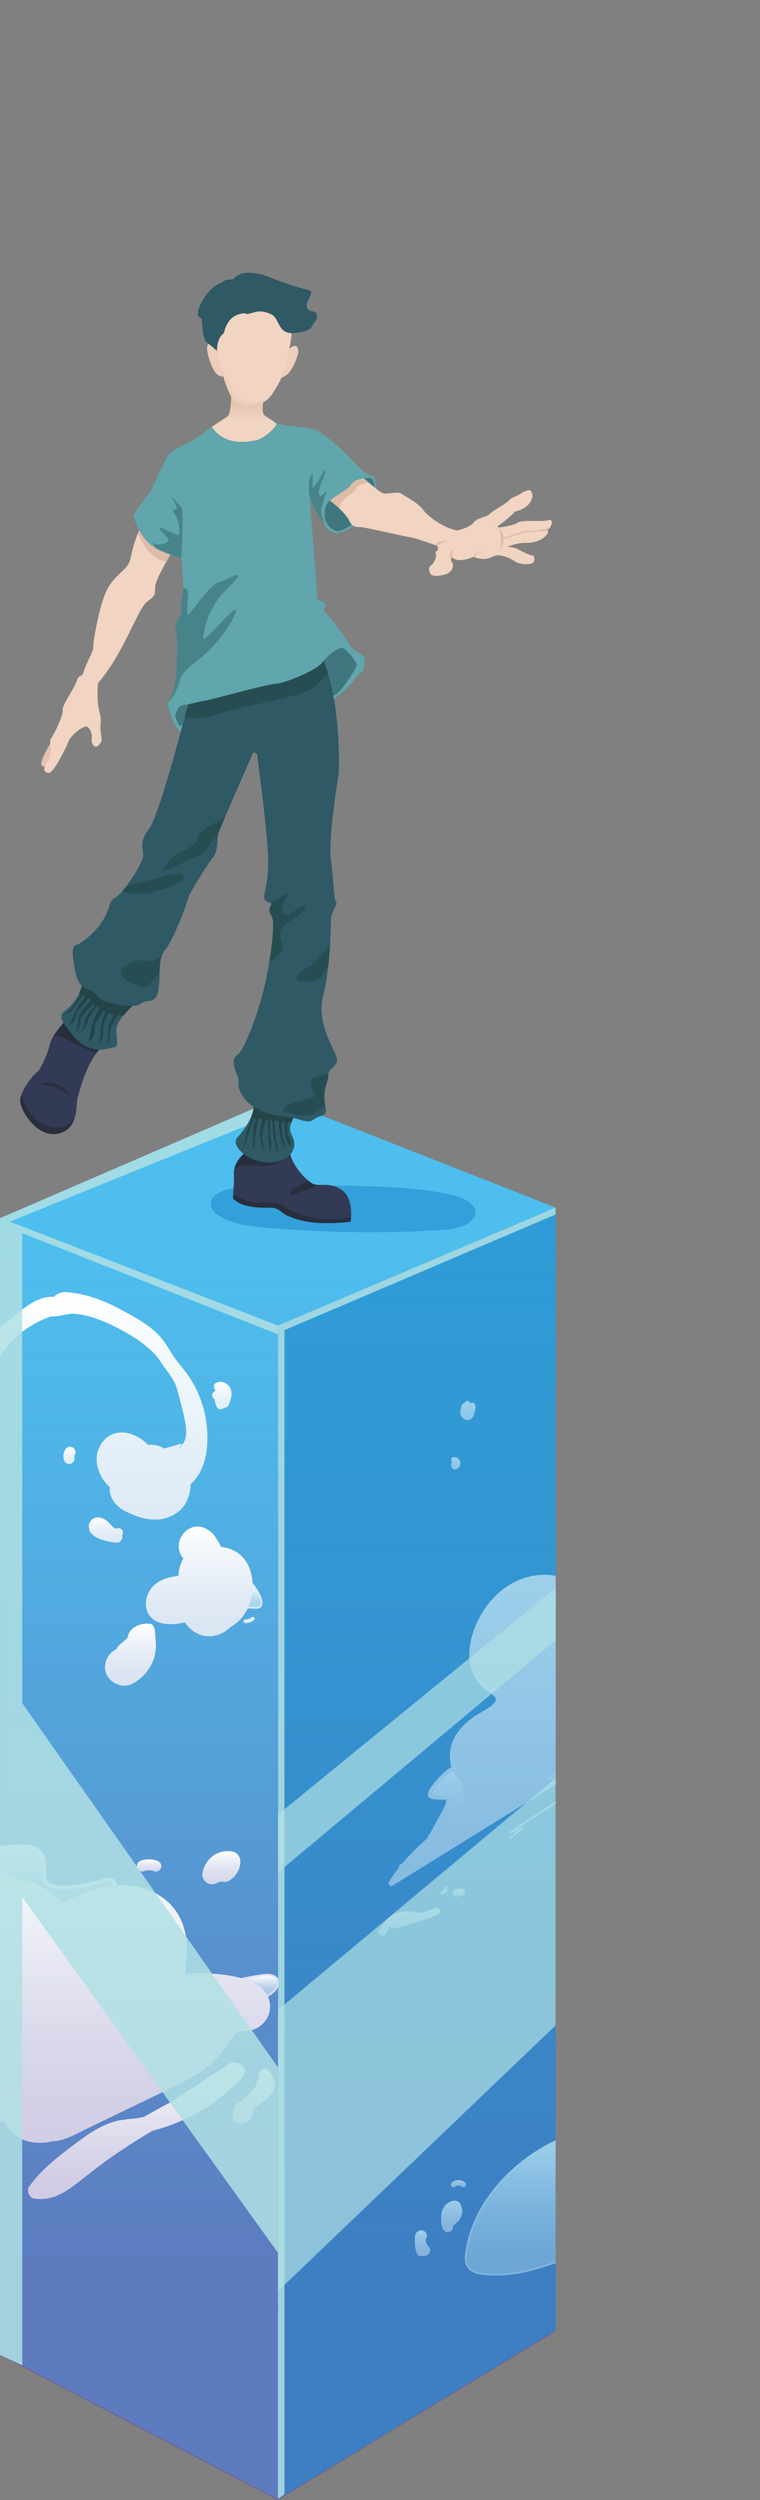 <svg xmlns="http://www.w3.org/2000/svg" xmlns:xlink="http://www.w3.org/1999/xlink" viewBox="0 0 1124.04 3694.59"><rect x="0" y="0" width="1124.04" height="3694.59" fill="#808080" stroke="none"/><defs><style>.cls-1{isolation:isolate;}.cls-2{fill:#4dc0ef;}.cls-3,.cls-43,.cls-44{fill:#2a97d4;}.cls-4{fill:none;}.cls-5{fill:#fff;}.cls-6{opacity:0.6;fill:url(#linear-gradient);}.cls-43,.cls-44,.cls-6{mix-blend-mode:multiply;}.cls-7{fill:url(#linear-gradient-2);}.cls-8{fill:url(#linear-gradient-3);}.cls-9{fill:url(#linear-gradient-4);}.cls-10{fill:url(#linear-gradient-5);}.cls-11{fill:url(#linear-gradient-6);}.cls-12{fill:url(#linear-gradient-7);}.cls-13{fill:url(#linear-gradient-8);}.cls-14{fill:url(#linear-gradient-9);}.cls-15{fill:url(#linear-gradient-10);}.cls-16{fill:url(#linear-gradient-11);}.cls-17{fill:url(#linear-gradient-12);}.cls-18{fill:url(#linear-gradient-13);}.cls-19{fill:url(#linear-gradient-14);}.cls-20{fill:url(#linear-gradient-15);}.cls-21{fill:url(#linear-gradient-16);}.cls-22{fill:url(#linear-gradient-17);}.cls-23{fill:url(#linear-gradient-18);}.cls-24{fill:url(#linear-gradient-19);}.cls-25{fill:url(#linear-gradient-20);}.cls-26{fill:url(#linear-gradient-21);}.cls-27{fill:url(#linear-gradient-22);}.cls-28{fill:url(#linear-gradient-23);}.cls-29{fill:url(#linear-gradient-24);}.cls-30{fill:url(#linear-gradient-25);}.cls-31{fill:url(#linear-gradient-26);}.cls-32{fill:url(#linear-gradient-27);}.cls-33{fill:url(#linear-gradient-28);}.cls-34{fill:url(#linear-gradient-29);}.cls-35{fill:url(#linear-gradient-30);}.cls-36{fill:url(#linear-gradient-31);}.cls-37{fill:url(#linear-gradient-32);}.cls-38{fill:url(#linear-gradient-33);}.cls-39{fill:url(#linear-gradient-34);}.cls-40{fill:url(#linear-gradient-35);}.cls-41{fill:url(#linear-gradient-36);}.cls-42{fill:url(#linear-gradient-37);}.cls-43{opacity:0.45;}.cls-44{opacity:0.75;}.cls-45,.cls-46{fill:#b0e0e4;mix-blend-mode:color-dodge;}.cls-45{opacity:0.85;}.cls-46{opacity:0.7;}.cls-47{fill:#182349;}.cls-48{fill:#0d152c;}.cls-49{fill:#124659;}.cls-50{fill:#072f38;}.cls-51{fill:#dfbcaa;}.cls-52{fill:#efd2c2;}.cls-53{fill:#dbb7a5;}.cls-54{fill:#266775;}.cls-55{fill:#4b9daa;}.cls-56{fill:url(#linear-gradient-38);}.cls-57{fill:#eacbba;}.cls-58{fill:#367d8e;}.cls-59{fill:#2e7782;}.cls-60{fill:#093944;}.cls-61{fill:#edd1bf;}.cls-62{opacity:0.12;}.cls-63{fill:#ffe9b8;}</style><linearGradient id="linear-gradient" x1="410.83" y1="1806.02" x2="410.83" y2="3343.19" gradientUnits="userSpaceOnUse"><stop offset="0" stop-color="#4ebaea" stop-opacity="0.45"></stop><stop offset="0.3" stop-color="#5793cf" stop-opacity="0.65"></stop><stop offset="0.75" stop-color="#6361ad" stop-opacity="0.9"></stop><stop offset="1" stop-color="#674ea0"></stop></linearGradient><linearGradient id="linear-gradient-2" x1="386.04" y1="2948.48" x2="386.04" y2="2919.77" gradientUnits="userSpaceOnUse"><stop offset="0" stop-color="#fff" stop-opacity="0.48"></stop><stop offset="0.15" stop-color="#fff" stop-opacity="0.5"></stop><stop offset="0.33" stop-color="#fff" stop-opacity="0.56"></stop><stop offset="0.53" stop-color="#fff" stop-opacity="0.66"></stop><stop offset="0.74" stop-color="#fff" stop-opacity="0.79"></stop><stop offset="0.96" stop-color="#fff" stop-opacity="0.96"></stop><stop offset="1" stop-color="#fff"></stop></linearGradient><linearGradient id="linear-gradient-3" x1="83.72" y1="2812.5" x2="83.72" y2="2731.08" xlink:href="#linear-gradient-2"></linearGradient><linearGradient id="linear-gradient-4" x1="100.31" y1="3213.11" x2="100.31" y2="3200.25" xlink:href="#linear-gradient-2"></linearGradient><linearGradient id="linear-gradient-5" x1="376.45" y1="2374.71" x2="376.45" y2="2343.73" xlink:href="#linear-gradient-2"></linearGradient><linearGradient id="linear-gradient-6" x1="171.94" y1="2259.18" x2="171.94" y2="2259.15" xlink:href="#linear-gradient-2"></linearGradient><linearGradient id="linear-gradient-7" x1="755.84" y1="3360.15" x2="755.84" y2="3166.16" xlink:href="#linear-gradient-2"></linearGradient><linearGradient id="linear-gradient-8" x1="153.36" y1="2245.52" x2="153.36" y2="1909.36" xlink:href="#linear-gradient-2"></linearGradient><linearGradient id="linear-gradient-9" x1="301.92" y1="2418.06" x2="301.92" y2="2255.93" xlink:href="#linear-gradient-2"></linearGradient><linearGradient id="linear-gradient-10" x1="192.98" y1="2491.07" x2="192.98" y2="2399.39" xlink:href="#linear-gradient-2"></linearGradient><linearGradient id="linear-gradient-11" x1="206.41" y1="3166.66" x2="206.41" y2="2725.75" xlink:href="#linear-gradient-2"></linearGradient><linearGradient id="linear-gradient-12" x1="327.38" y1="2784.55" x2="327.38" y2="2735.61" xlink:href="#linear-gradient-2"></linearGradient><linearGradient id="linear-gradient-13" x1="201.8" y1="3249.75" x2="201.8" y2="3047.9" xlink:href="#linear-gradient-2"></linearGradient><linearGradient id="linear-gradient-14" x1="375.37" y1="3138.95" x2="375.37" y2="3057.25" xlink:href="#linear-gradient-2"></linearGradient><linearGradient id="linear-gradient-15" x1="328.18" y1="2082.63" x2="328.18" y2="2042.09" xlink:href="#linear-gradient-2"></linearGradient><linearGradient id="linear-gradient-16" x1="156.62" y1="2279.82" x2="156.62" y2="2242.52" xlink:href="#linear-gradient-2"></linearGradient><linearGradient id="linear-gradient-17" x1="172.23" y1="2259.15" x2="172.23" y2="2258.91" xlink:href="#linear-gradient-2"></linearGradient><linearGradient id="linear-gradient-18" x1="102.67" y1="2163.48" x2="102.67" y2="2138.13" xlink:href="#linear-gradient-2"></linearGradient><linearGradient id="linear-gradient-19" x1="220.49" y1="2765.87" x2="220.49" y2="2747.76" xlink:href="#linear-gradient-2"></linearGradient><linearGradient id="linear-gradient-20" x1="698.22" y1="2786.99" x2="698.22" y2="2327.29" xlink:href="#linear-gradient-2"></linearGradient><linearGradient id="linear-gradient-21" x1="594.52" y1="2769.68" x2="594.52" y2="2767.1" xlink:href="#linear-gradient-2"></linearGradient><linearGradient id="linear-gradient-22" x1="617.83" y1="2743.4" x2="617.83" y2="2738.69" xlink:href="#linear-gradient-2"></linearGradient><linearGradient id="linear-gradient-23" x1="630.67" y1="2732.32" x2="630.67" y2="2729.84" xlink:href="#linear-gradient-2"></linearGradient><linearGradient id="linear-gradient-24" x1="664.86" y1="2699.99" x2="664.86" y2="2616.2" xlink:href="#linear-gradient-2"></linearGradient><linearGradient id="linear-gradient-25" x1="702.55" y1="2686.24" x2="702.55" y2="2678.43" xlink:href="#linear-gradient-2"></linearGradient><linearGradient id="linear-gradient-26" x1="813.77" y1="2637.7" x2="813.77" y2="2621.31" xlink:href="#linear-gradient-2"></linearGradient><linearGradient id="linear-gradient-27" x1="786.99" y1="2718.39" x2="786.99" y2="2662.21" xlink:href="#linear-gradient-2"></linearGradient><linearGradient id="linear-gradient-28" x1="656.89" y1="2799.29" x2="656.89" y2="2788.09" xlink:href="#linear-gradient-2"></linearGradient><linearGradient id="linear-gradient-29" x1="605.24" y1="2860.5" x2="605.24" y2="2819.37" xlink:href="#linear-gradient-2"></linearGradient><linearGradient id="linear-gradient-30" x1="678.56" y1="2803.39" x2="678.56" y2="2790.8" xlink:href="#linear-gradient-2"></linearGradient><linearGradient id="linear-gradient-31" x1="368.28" y1="2398.76" x2="368.28" y2="2389.62" xlink:href="#linear-gradient-2"></linearGradient><linearGradient id="linear-gradient-32" x1="692.02" y1="2098.65" x2="692.02" y2="2070.48" xlink:href="#linear-gradient-2"></linearGradient><linearGradient id="linear-gradient-33" x1="673.94" y1="2171.6" x2="673.94" y2="2153.12" xlink:href="#linear-gradient-2"></linearGradient><linearGradient id="linear-gradient-34" x1="754.55" y1="3362.83" x2="754.55" y2="3163.18" xlink:href="#linear-gradient-2"></linearGradient><linearGradient id="linear-gradient-35" x1="668.13" y1="3298.51" x2="668.13" y2="3252.15" xlink:href="#linear-gradient-2"></linearGradient><linearGradient id="linear-gradient-36" x1="624.75" y1="3334.2" x2="624.75" y2="3295.91" xlink:href="#linear-gradient-2"></linearGradient><linearGradient id="linear-gradient-37" x1="678.03" y1="3232.42" x2="678.03" y2="3221.87" xlink:href="#linear-gradient-2"></linearGradient><linearGradient id="linear-gradient-38" x1="361.07" y1="582.62" x2="361.07" y2="653" gradientUnits="userSpaceOnUse"><stop offset="0" stop-color="#dbb7a5"></stop><stop offset="0.57" stop-color="#efd2c2"></stop></linearGradient></defs><g class="cls-1"><g id="Layer_2" data-name="Layer 2"><g id="Characters"><g id="boy_pillar" data-name="boy pillar"><polygon class="cls-2" points="821.65 1784.52 411.15 1958.87 0.65 1800.13 410.86 1622.99 821.65 1784.52"></polygon><polygon class="cls-2" points="0.65 1800.13 0.65 3478.75 411.15 3692.94 411.15 1958.87 0.65 1800.13"></polygon><polygon class="cls-3" points="821.65 1784.52 411.15 1958.87 411.15 3692.94 821.65 3443.64 821.65 1784.52"></polygon><g id="clouds_clipped" data-name="clouds clipped"><path class="cls-4" d="M395.31,2948.48l.47-.37c4.9-3.72,10.35-7,13.13-12.77,2.36-4.87,1.28-10.5-3.56-13.27-4.11-2.35-9.29-2.49-13.89-2.18-6.56.44-13.14,1.9-19.6,3.08-3.3.61-6.59,1.25-9.89,1.9C375.83,2929.34,388.93,2936.52,395.31,2948.48Z"></path><path class="cls-4" d="M16.92,2776c1.06,0,2.12.05,3.19.14a106.49,106.49,0,0,1,71.83,36.36c23.89-12.31,49.58-22.94,75.51-25.85-.19-.53-.35-1.07-.55-1.61-1-2.53-2-4.57-5-4.75-2.22-.14-4.49.64-6.59,1.21-4.91,1.34-9.82,2.69-14.75,3.95-18.08,4.6-36.89,8.14-55.58,5.7-6.71-.88-14.38-2.31-19-7.71-5.29-6.14-3.4-14.93-3.28-22.33.12-7.88-.53-16.56-6.34-22.51-4.89-5-12-6.79-18.81-7.31-7.62-.59-15.25.21-22.83.84L0,2733.35v28.2A85,85,0,0,1,16.92,2776Z"></path><path class="cls-4" d="M108.23,3200.25c-5.38,4.15-10.7,8.42-15.83,12.86C98,3208.93,103.31,3204.34,108.23,3200.25Z"></path><path class="cls-4" d="M373.49,2343.73a86.42,86.42,0,0,1-2.87,21.27,70.88,70.88,0,0,1-3.24,9.31c3.37-.06,6.74.07,10.09.31,2.15.15,4.59.32,6.3-1.23a5.94,5.94,0,0,0,1.7-3.95c.33-3.74-1.14-7.35-2.69-10.66A78.27,78.27,0,0,0,373.49,2343.73Z"></path><path class="cls-4" d="M743.22,3362.54a162,162,0,0,1-28.63-.8c-7.07-.87-14.49-2.59-20.13-7.18-6.82-5.56-7.62-14.09-6.69-22.31a166.91,166.91,0,0,1,4.33-23.14c7.86-30.3,23.85-58,44.29-81.56a263.81,263.81,0,0,1,74.09-59c3.5-1.88,7.26-3.71,11.17-5.41V2665.4l-57,37.47,7.41-2.67a1.34,1.34,0,0,1,1.29,2.23l-18.66,15.63c-1.31,1.1-3.21-.78-1.89-1.89l13-10.89-10.95,3.95c-1.5.54-2.22-1.66-1-2.44l67.84-44.58v-24.84l-18.07,11.18L580.82,2786.42c-3.41,2.11-7.55-2.09-5.48-5.48a214.54,214.54,0,0,1,14.2-20.34,6.78,6.78,0,0,1,3.16-5.51l3-2.1c2.12-2.5,4.27-5,6.48-7.4a387.17,387.17,0,0,1,30.11-29.15l.19-.36a5.87,5.87,0,0,1,1.86-4.15l.79-.73,10.07-18.53,9.16-16.85c2.7-5,5.84-10.45,5.15-16.22a142.54,142.54,0,0,1-18.25-.75c-4.32-.48-8.46-2.35-8.33-7.36.13-4.74,3.94-9.37,6.56-13.06a105.74,105.74,0,0,1,28.27-27.34,54.61,54.61,0,0,1-1.37-26.41c3.83-21.53,19.31-37.16,36.66-49.16,6-4.14,31.53-16.06,30.33-24.54-.71-5.08-10.73-10.51-14.39-13.47-6-4.88-11.62-10.31-15.71-17-18.66-30.45-6-72.6,12-100.4,18.51-28.6,47.22-49.36,81.66-52.47a92,92,0,0,1,24.73,1.13V1784.88a.15.15,0,0,0-.21-.14l-410.61,174.4,410.82-174.49L410.53,1623,0,1800.27v162.14c9.47-8.48,19.2-16.65,29.28-24.44,14.64-11.32,29.55-22.14,48.86-21.59.41,0,.77.11,1.16.15,5-4.71,11.51-7.65,18.52-7.11,28.59,2.22,54.48,11.62,79.62,25.13,22.3,12,47.48,25,63.23,45.29,7.25,9.34,12.44,20,19.54,29.37,6.72,8.9,14.17,17.22,20.32,26.55a160.53,160.53,0,0,1,23.81,60.94c5.64,34,2.36,74.7-22.21,96-1.2,17.48-6,33.8-23,44.41-23.25,14.58-50,8.08-72.91-3.52-12.77-6.46-23.47-17.5-24-32.58a33.29,33.29,0,0,1,.07-3.62c-16-13.75-24.63-39.61-15.76-58,16.26-33.64,52.61-25.1,72.58-4.13a36.19,36.19,0,0,1,17.09,2,37.19,37.19,0,0,1,6.76,3.3c2.36-.86,24.46-7.15,27-7.41,0-.1-5.78,8.23-5.71,8.16,16.32-16.32,13.87-28.56-2.45-89-4.17-15.42-16.88-28-25.3-41.62-7.39-12-27.16-27.69-39.17-35.09-24.81-15.28-57.48-32-87.32-34.27-10.65-.83-26.2,5.49-34.51,3.71A146,146,0,0,0,0,2003.76V2728l20-1.65c8.25-.68,16.66-1.14,24.82.59,6.63,1.4,12.9,4.54,17.13,10,5,6.43,6.13,14.68,6.13,22.6s-2.94,18.6,5.48,23.15c7.94,4.31,19,4.21,27.72,3.91a156.21,156.21,0,0,0,29.26-4.17c5-1.12,9.91-2.39,14.84-3.7,4.56-1.22,9.16-2.88,13.84-3.53,3.55-.5,7.23,0,9.81,2.73,2,2.15,3.09,5.37,4,8.27,20.35-1.4,40.79,2.19,60.55,13.74,24.87,14.53,39.12,38.67,42,67,1.29,12.49,0,24.92-.69,37.4-.23,4-.6,8.4-.65,12.77a262.25,262.25,0,0,1,65.23,2.53,171,171,0,0,1,17.05,3.64c10.22-2.17,20.51-4.11,30.83-5.58,7.75-1.11,18.77-1.37,23.66,6.06,2.88,4.36,2.13,9.79-.38,14.12-2.85,4.94-7.48,8.16-12,11.46-.7.52-1.42,1.06-2.13,1.61a36.18,36.18,0,0,1,2.89,15.39c-.33,15.25-11.22,28.87-25.58,33.44-5.5,1.74-19.37,1.58-21.78,2.34a38.86,38.86,0,0,0-4.78,4.41c-2.06,2.38-3.56,4.25-5.33,6.72-5.94,8.3-11.46,16.79-18,24.65-14.78,17.75-35.43,30.11-55.82,40.37-23.14,11.66-46.64,22.63-70,33.91l-72.35,35c-14.73,7.12-32.12,17.42-48.43,17.3-26.32,6.34-55.42-.31-69.08-26.1-1.28-1-2.52-2-3.74-3.1a37.55,37.55,0,0,1-4.51,1v344l410.83,214.36,410.82-249.5V3344.42C796.32,3353.74,770.23,3361,743.22,3362.54Zm-61.68-1280.8c.12-.3.28-.57.41-.86a8.94,8.94,0,0,1,1.58-5.13,4.14,4.14,0,0,1,2.91-1.91c.62-.74,1.26-1.48,1.91-2.21a4.06,4.06,0,0,1,5.66,0,3.51,3.51,0,0,1,1.12,2.52,13.94,13.94,0,0,1,1.42-.88,4.15,4.15,0,0,1,4,0,3.71,3.71,0,0,1,1.63,2,4.08,4.08,0,0,1,.79,1.49,13.43,13.43,0,0,1-.77,8.94,29.53,29.53,0,0,1-1.3,5,13.76,13.76,0,0,1-3.38,5.63,8.92,8.92,0,0,1-5.94,2.37c-3.85,0-7.29-2.51-9.29-5.67A12.58,12.58,0,0,1,681.54,2081.74Zm-14.22,75.39a4,4,0,0,1,1.17-2.84,4.2,4.2,0,0,1,2.83-1.17,9.58,9.58,0,0,1,6.47,2.49,8.53,8.53,0,0,1,1.92,2.39,7.48,7.48,0,0,1,.35.84,4.41,4.41,0,0,1,.29.71,11.76,11.76,0,0,1,.48,2.2,9.45,9.45,0,0,1-7.27,9.74,4.2,4.2,0,0,1-2.6-.2,4.49,4.49,0,0,1-1.92-1.64,5.81,5.81,0,0,1-.64-1.18,5.16,5.16,0,0,1-1.22-2.18,5.64,5.64,0,0,1,2.07-5.75A4.32,4.32,0,0,1,667.32,2157.13Zm-556.82-7c-.19.29-.37.59-.54.89s-.14.6-.22.9v.59c.07.27.13.54.21.8a8.14,8.14,0,0,1-5.59,9.85c-4.16,1.34-8.68-1.57-9.85-5.59A19.12,19.12,0,0,1,96.68,2142a8.18,8.18,0,0,1,10.95-2.87A8.07,8.07,0,0,1,110.5,2150.12Zm204.33-91.44a7.13,7.13,0,0,1,3.31-2.84,5,5,0,0,1,.64-1.39c-3.19-2.81-3.37-8.76.88-10.82a14.5,14.5,0,0,1,13.13.06,17.53,17.53,0,0,1,7.67,7.64c4.27,8.62.89,17.63-2.77,25.77-1.05,2.33-3.83,3.34-6.29,3.22-.13.12-.25.25-.39.36-1.9,1.55-4,2.4-6.49,1.72a7,7,0,0,1-4.66-4.66,36.77,36.77,0,0,1-2.27-9.78c-.12-.06-.24-.09-.37-.15a6.66,6.66,0,0,1-2.39-9.13ZM131.4,2256.08A13.4,13.4,0,0,1,141,2243c5-1.38,10.37.31,14.59,3s7,6.28,10.46,9.63c.55.53,1.13,1,1.7,1.54l.22.21a2.12,2.12,0,0,1,.2.13c.74.48,1.48.91,2.25,1.32l.82.31h0l.21.05.51,0c1-.44.48-.17,0,0h0a6.67,6.67,0,0,1,8.84,9.43,10.83,10.83,0,0,1,.2,2.6c-.26,4.22-3.28,8.54-7.85,8.63a53.4,53.4,0,0,1-9.09-1,75,75,0,0,1-7.85-1.66C145.69,2274.31,131.57,2269.13,131.4,2256.08Zm27.78,221.22c-8.16-12.66-2.66-31,10.06-38.35.46-.26,1.93-1.36,2.49-1.71.39-.41.82-1,1.27-1.5s.68-1.2,1-1.8c.53-2.09,14.49-12.13,14.81-14.29,2.32-15.51,21.15-22.61,34.48-19.57,6.68,1.52,6.21,18,6.93,24.69.66,6.12.46,10-.7,17.79-2.79,18.63-15.91,35.54-32,44.79C183.92,2495.17,167.46,2490.14,159.18,2477.3Zm79.13,282.58c-1.06,3.87-5.81,7.15-9.85,5.59a21,21,0,0,0-15.94-.07c-4.07,1.53-8.78-1.72-9.85-5.6-1.22-4.44,1.55-8.32,5.59-9.85a34.69,34.69,0,0,1,24.46.08C236.77,2751.59,239.55,2755.36,238.31,2759.88Zm100.5,19.33a14.74,14.74,0,0,1-12.23,1l-5.16,2.38c-4.9,2.25-9.95,2.85-14.82,0-4.08-2.39-7.84-7.7-7.27-12.68,2.57-22.55,22.73-38.25,45.37-33.49,6.16,1.3,10.9,8.07,10.78,14.16A33.37,33.37,0,0,1,338.81,2779.21Zm36.84-385.06a20,20,0,0,1-12.85,4.61,2.67,2.67,0,1,1,0-5.34,14.24,14.24,0,0,0,1.46,0l.66-.06.26,0a18.26,18.26,0,0,0,2.64-.68l.69-.25.06,0,.14-.06q.59-.27,1.14-.57c.43-.24.84-.49,1.25-.76.2-.13.39-.28.59-.42l0,0,.15-.12a2.76,2.76,0,0,1,3.78,0A2.69,2.69,0,0,1,375.65,2394.15Zm5.16-16.83a42.52,42.52,0,0,1-6.48-.25c-2-.11-4-.16-6-.15-.69,0-1.38,0-2.07.06a61.43,61.43,0,0,1-25.73,27.63c-12.79,12.84-32.17,17.83-49.22,9a47.2,47.2,0,0,1-17.88-16.2c-13.28,3-27.25,4.19-38.64-.05-26-9.68-23.42-42.72-3.74-57.26,8.86-6.54,18.59-9.36,29.29-10.91.37,0,2-.43,3.92-.86-.32-8.07,2.68-17.37,5.78-23.33.17-.32.63-1.1,1.21-2.06-20.17-22.92,7.64-59.19,34.87-43a36.36,36.36,0,0,1,14.09,14.2c.15.27.26.53.4.8a60.36,60.36,0,0,1,6.27,11.17c12,.94,24.1,6.64,32,15.06,9.56,10.17,13.9,24.09,14.52,38.19a79.62,79.62,0,0,1,13,21.06C388.94,2366.55,389.52,2376.45,380.81,2377.32ZM226.06,3148.59q-31.78,18.52-62,39.65c-19.9,13.94-38.45,29.55-58,43.92-16.88,12.41-34.62,20.21-55.78,16.77-7.23-1.18-11.45-11.77-7.18-17.65,16.8-23.05,38.18-40.73,60.85-57.74,21.74-16.31,44.49-34.13,71.7-39.84,12.53-2.63,25.51-2.22,37.85-5.58Q234.3,3116,255.71,3105l1.21-.82,81.84-54.24c3.64-2.41,7.2-2.5,10.16-1.19,9.32-.93,18.32,11.67,10,20.68a273.92,273.92,0,0,1-132.14,79.06C226.53,3148.54,226.3,3148.54,226.06,3148.59Zm165.39-44.66L374.6,3116.7a55.68,55.68,0,0,0-1.6,7.8,9.89,9.89,0,0,1-2.23,6.35c-4.74,5.92-11.88,10.38-19.48,6.85-6.24-2.9-9.18-11.12-5.69-16.9a16.44,16.44,0,0,1,7.53-14,6.83,6.83,0,0,1,3.29-1.08c.37-.49.74-1,1.14-1.48,3.16-3.83,7-7,10.71-10.31,1.83-1.63,3.64-3.29,5.33-5.06,1.12-1.54,2.3-3,3.55-4.49.05-.09.12-.18.17-.27.29-.49.54-1,.82-1.51a.91.91,0,0,1,.1-.16c0-.08,0-.15.08-.27.27-.83.47-1.66.66-2.51-.18.72.17-1.07.2-1.19A6.86,6.86,0,0,1,380,3076a7.77,7.77,0,0,1,3.56-3.05c.1-.05.22-.06.32-.1a12.28,12.28,0,0,1-.7-1.73c-1.29-4.33,0-8.2,2.76-11.58s8.47-2.82,11.32,0a28.23,28.23,0,0,1,8.06,15.5C410.27,3087.08,400.49,3097.07,391.45,3103.93ZM670,2796a3.89,3.89,0,0,1,1.1-1.72,13.9,13.9,0,0,1,2.75-1.9,15.11,15.11,0,0,1,3.1-1.18,14.53,14.53,0,0,1,6.72,0,5.34,5.34,0,0,1,3.73,6.57,4,4,0,0,1-.95,1.81A4.15,4.15,0,0,1,685,2801a5.66,5.66,0,0,1-4.11.54h0l-.75,0a9.22,9.22,0,0,0-1,.28,9.05,9.05,0,0,0-1.28.74,5.16,5.16,0,0,1-1.48.7l-1.42.19a5.35,5.35,0,0,1-3.77-1.56,4,4,0,0,1-1.1-1.72,4.82,4.82,0,0,1,0-4.11ZM626.5,3333.62c-4,1.48-9.1.24-10.64-5a58.53,58.53,0,0,1-2.23-21.16c0-.77.13-1.54.23-2.31a.92.92,0,0,1,0-.16h0c.09-.71.14-1.42.28-2.13a6.52,6.52,0,0,1,3.9-4.91c5.73-5.74,16.92,1.7,12.39,10a8.55,8.55,0,0,0-.94,3c0,.13,0,.24,0,.37a15.06,15.06,0,0,0,4.37,8.6C639.51,3325.53,633.2,3335.6,626.5,3333.62Zm20.14-503.68a438.72,438.72,0,0,1-63.25,19.73,5.57,5.57,0,0,1-6-2.86A109.18,109.18,0,0,0,570,2858c-3.57,5.86-12.8.49-9.22-5.39,6-9.81,12.63-19.88,23.56-24.6,11.5-5,24.19-3.27,36.19-1.47a4.39,4.39,0,0,1,2.06.87c7.14-2.42,14.25-5,21.27-7.73,2.69-1.07,5.86,1.18,6.56,3.72C651.2,2826.37,649.32,2828.88,646.64,2829.94Zm5.06-32.34a5.8,5.8,0,0,1,3.52-4,.92.92,0,0,1,.09-.23,2.84,2.84,0,0,1,.23-.25l0,0,4.31-4.58a1.34,1.34,0,1,1,1.89,1.89l-1.77,1.87a3.17,3.17,0,0,1,1.43,1.35,1.31,1.31,0,0,1,0,1.34,10.41,10.41,0,0,1-8.39,4.37A1.36,1.36,0,0,1,651.7,2797.6ZM676,3284.14a14.5,14.5,0,0,1-6.07,4.41c1.45,4-1.87,8.69-5.64,9.68-4.52,1.19-8.22-1.55-9.85-5.59a26.08,26.08,0,0,1-1.59-13.94,24.23,24.23,0,0,1,5.7-19.76c3.82-4,10.92-8,16.7-6.42,5.41,1.5,8.09,8.5,8.45,13.56A22.1,22.1,0,0,1,676,3284.14Zm6.79-52.72,0,0c-.15-.09-.29-.2-.43-.29s-.47-.29-.72-.42-.29-.15-.44-.22h0l-.49-.17a13.91,13.91,0,0,0-1.55-.36l-.24,0a7.61,7.61,0,0,0-.83,0c-.31,0-.62,0-.93,0l-.15,0a15,15,0,0,0-1.63.42l-.25.09c-.23.11-.46.22-.68.35s-.48.28-.71.43l-.11.07c-.08.07-.16.11-.23.17s-.08.05-.08.06l0,0a4,4,0,0,1-5.37-.21,4,4,0,0,1,0-5.66,15.64,15.64,0,0,1,20.25-.08c1.74,1.41,1.35,4.2,0,5.66a4,4,0,0,1-2.83,1.17A4.07,4.07,0,0,1,682.79,3231.42Z"></path><path class="cls-4" d="M172,2259.15h0l0,0Z"></path><path class="cls-4" d="M731.51,3237.6c-18.75,23.67-32.8,51.29-38.86,81-.78,3.82-1.44,7.66-1.95,11.52-.55,4.23-1.07,8.66-.21,12.89,1.6,7.93,8.25,12.29,15.58,14.39,8,2.3,16.61,2.64,24.87,2.76a184.64,184.64,0,0,0,27.8-1.77c21.6-3,42.48-9.2,62.91-16.75V3166.16a191.31,191.31,0,0,0-20.93,11.1C774.42,3193.16,750.61,3213.47,731.51,3237.6Z"></path><path class="cls-5" d="M75.52,1945.18c8.31,1.78,23.86-4.54,34.51-3.71,29.84,2.31,62.51,19,87.32,34.27,12,7.4,31.78,23.13,39.17,35.09,8.42,13.63,21.13,26.2,25.3,41.62,16.32,60.39,18.77,72.63,2.45,89-.07.07,5.72-8.26,5.71-8.16-2.53.26-24.63,6.55-27,7.41a37.19,37.19,0,0,0-6.76-3.3,36.19,36.19,0,0,0-17.09-2c-20-21-56.32-29.51-72.58,4.13-8.87,18.35-.29,44.21,15.76,58a33.29,33.29,0,0,0-.07,3.62c.54,15.08,11.24,26.12,24,32.58,22.93,11.6,49.66,18.1,72.91,3.52,16.92-10.61,21.76-26.93,23-44.41,24.57-21.3,27.85-62,22.21-96a160.53,160.53,0,0,0-23.81-60.94c-6.15-9.33-13.6-17.65-20.32-26.55-7.1-9.42-12.29-20-19.54-29.37-15.75-20.3-40.93-33.3-63.23-45.29-25.14-13.51-51-22.91-79.62-25.13-7-.54-13.52,2.4-18.52,7.11-.39,0-.75-.14-1.16-.15-19.31-.55-34.22,10.27-48.86,21.59-10.08,7.79-19.81,16-29.28,24.44v41.35a146,146,0,0,1,75.52-58.58Z"></path><path class="cls-5" d="M373.41,2339.39c-.62-14.1-5-28-14.52-38.19-7.92-8.42-20-14.12-32-15.06A60.36,60.36,0,0,0,320.6,2275c-.14-.27-.25-.53-.4-.8a36.36,36.36,0,0,0-14.09-14.2c-27.23-16.21-55,20.06-34.87,43-.58,1-1,1.74-1.21,2.06-3.1,6-6.1,15.26-5.78,23.33-1.94.43-3.55.81-3.92.86-10.7,1.55-20.43,4.37-29.29,10.91-19.68,14.54-22.25,47.58,3.74,57.26,11.39,4.24,25.36,3.1,38.64.05a47.2,47.2,0,0,0,17.88,16.2c17.05,8.82,36.43,3.83,49.22-9A61.43,61.43,0,0,0,366.25,2377c.69,0,1.38-.05,2.07-.06,2,0,4,0,6,.15a42.52,42.52,0,0,0,6.48.25c8.71-.87,8.13-10.77,5.61-16.87A79.62,79.62,0,0,0,373.41,2339.39Zm12.06,30.05a5.94,5.94,0,0,1-1.7,3.95c-1.71,1.55-4.15,1.38-6.3,1.23-3.35-.24-6.72-.37-10.09-.31a70.88,70.88,0,0,0,3.24-9.31,86.42,86.42,0,0,0,2.87-21.27,78.27,78.27,0,0,1,9.29,15.05C384.33,2362.09,385.8,2365.7,385.47,2369.44Z"></path><path class="cls-5" d="M229.55,2442.56c1.16-7.75,1.36-11.67.7-17.79-.72-6.7-.25-23.17-6.93-24.69-13.33-3-32.16,4.06-34.48,19.57-.32,2.16-14.28,12.2-14.81,14.29-.35.6-.69,1.19-1,1.8s-.88,1.09-1.27,1.5c-.56.35-2,1.45-2.49,1.71-12.72,7.31-18.22,25.69-10.06,38.35,8.28,12.84,24.74,17.87,38.35,10C213.64,2478.1,226.76,2461.19,229.55,2442.56Z"></path><path class="cls-5" d="M8.25,3138.32c13.66,25.79,42.76,32.44,69.08,26.1,16.31.12,33.7-10.18,48.43-17.3l72.35-35c23.33-11.28,46.83-22.25,70-33.91,20.39-10.26,41-22.62,55.82-40.37,6.54-7.86,12.06-16.35,18-24.65,1.77-2.47,3.27-4.34,5.33-6.72a38.86,38.86,0,0,1,4.78-4.41c2.41-.76,16.28-.6,21.78-2.34,14.36-4.57,25.25-18.19,25.58-33.44a36.18,36.18,0,0,0-2.89-15.39c.71-.55,1.43-1.09,2.13-1.61,4.5-3.3,9.13-6.52,12-11.46,2.51-4.33,3.26-9.76.38-14.12-4.89-7.43-15.91-7.17-23.66-6.06-10.32,1.47-20.61,3.41-30.83,5.58a171,171,0,0,0-17.05-3.64,262.25,262.25,0,0,0-65.23-2.53c.05-4.37.42-8.73.65-12.77.71-12.48,2-24.91.69-37.4-2.92-28.34-17.17-52.48-42-67-19.76-11.55-40.2-15.14-60.55-13.74-.87-2.9-1.93-6.12-4-8.27-2.58-2.74-6.26-3.23-9.81-2.73-4.68.65-9.28,2.31-13.84,3.53-4.93,1.31-9.87,2.58-14.84,3.7a156.21,156.21,0,0,1-29.26,4.17c-8.76.3-19.78.4-27.72-3.91-8.42-4.55-5.47-15.21-5.48-23.15s-1.11-16.17-6.13-22.6c-4.23-5.41-10.5-8.55-17.13-10-8.16-1.73-16.57-1.27-24.82-.59L0,2728v5.34l14.71-1.22c7.58-.63,15.21-1.43,22.83-.84,6.77.52,13.92,2.31,18.81,7.31,5.81,6,6.46,14.63,6.34,22.51-.12,7.4-2,16.19,3.28,22.33,4.66,5.4,12.33,6.83,19,7.71,18.69,2.44,37.5-1.1,55.58-5.7,4.93-1.26,9.84-2.61,14.75-3.95,2.1-.57,4.37-1.35,6.59-1.21,3,.18,4,2.22,5,4.75.2.54.36,1.08.55,1.61-25.93,2.91-51.62,13.54-75.51,25.85a106.49,106.49,0,0,0-71.83-36.36c-1.07-.09-2.13-.1-3.19-.14A85,85,0,0,0,0,2761.55v374.68a37.55,37.55,0,0,0,4.51-1C5.73,3136.29,7,3137.34,8.25,3138.32ZM371.86,2923c6.46-1.18,13-2.64,19.6-3.08,4.6-.31,9.78-.17,13.89,2.18,4.84,2.77,5.92,8.4,3.56,13.27-2.78,5.74-8.23,9-13.13,12.77l-.47.37c-6.38-12-19.48-19.14-33.34-23.61C365.27,2924.22,368.56,2923.58,371.86,2923Z"></path><path class="cls-5" d="M344.7,2736.46c-22.64-4.76-42.8,10.94-45.37,33.49-.57,5,3.19,10.29,7.27,12.68,4.87,2.85,9.92,2.25,14.82,0l5.16-2.38a14.74,14.74,0,0,0,12.23-1,33.37,33.37,0,0,0,16.67-28.59C355.6,2744.53,350.86,2737.76,344.7,2736.46Z"></path><path class="cls-5" d="M358.91,3069.42c8.33-9-.67-21.61-10-20.68-3-1.31-6.52-1.22-10.16,1.19l-81.84,54.24-1.21.82q-21.4,11-42.2,23.13c-12.34,3.36-25.32,3-37.85,5.58-27.21,5.71-50,23.53-71.7,39.84-22.67,17-44,34.69-60.85,57.74-4.27,5.88,0,16.47,7.18,17.65,21.16,3.44,38.9-4.36,55.78-16.77,19.55-14.37,38.1-30,58-43.92q30.17-21.13,62-39.65c.24-.05.47-.05.71-.11A273.92,273.92,0,0,0,358.91,3069.42ZM92.4,3213.11c5.13-4.44,10.45-8.71,15.83-12.86C103.31,3204.34,98,3208.93,92.4,3213.11Z"></path><path class="cls-5" d="M397.23,3059.57c-2.85-2.82-8.56-3.37-11.32,0s-4.05,7.25-2.76,11.58a12.28,12.28,0,0,0,.7,1.73c-.1,0-.22,0-.32.1A7.77,7.77,0,0,0,380,3076a6.86,6.86,0,0,0-.79,2.48c0,.12-.38,1.91-.2,1.19-.19.85-.39,1.68-.66,2.51,0,.12-.06.19-.08.27a.91.91,0,0,0-.1.16c-.28.5-.53,1-.82,1.51-.05.09-.12.18-.17.27-1.25,1.46-2.43,2.95-3.55,4.49-1.69,1.77-3.5,3.43-5.33,5.06-3.69,3.3-7.55,6.48-10.71,10.31-.4.49-.77,1-1.14,1.48a6.83,6.83,0,0,0-3.29,1.08,16.44,16.44,0,0,0-7.53,14c-3.49,5.78-.55,14,5.69,16.9,7.6,3.53,14.74-.93,19.48-6.85a9.89,9.89,0,0,0,2.23-6.35,55.68,55.68,0,0,1,1.6-7.8l16.85-12.77c9-6.86,18.82-16.85,13.84-28.86A28.23,28.23,0,0,0,397.23,3059.57Z"></path><path class="cls-5" d="M317.22,2067.81c.13.06.25.09.37.15a36.77,36.77,0,0,0,2.27,9.78,7,7,0,0,0,4.66,4.66c2.48.68,4.59-.17,6.49-1.72.14-.11.26-.24.39-.36,2.46.12,5.24-.89,6.29-3.22,3.66-8.14,7-17.15,2.77-25.77a17.53,17.53,0,0,0-7.67-7.64,14.5,14.5,0,0,0-13.13-.06c-4.25,2.06-4.07,8-.88,10.82a5,5,0,0,0-.64,1.39,7.13,7.13,0,0,0-3.31,2.84,6.66,6.66,0,0,0,2.39,9.13Z"></path><path class="cls-5" d="M164.08,2278.77a53.4,53.4,0,0,0,9.09,1c4.57-.09,7.59-4.41,7.85-8.63a10.83,10.83,0,0,0-.2-2.6,6.67,6.67,0,0,0-8.84-9.43h0l-.06,0,0,0-.51,0-.21-.05h0l-.82-.31c-.77-.41-1.51-.84-2.25-1.32a2.12,2.12,0,0,0-.2-.13l-.22-.21c-.57-.52-1.15-1-1.7-1.54-3.49-3.35-6.28-7-10.46-9.63s-9.64-4.34-14.59-3a13.4,13.4,0,0,0-9.58,13.07c.17,13.05,14.29,18.23,24.83,21A75,75,0,0,0,164.08,2278.77Z"></path><path class="cls-5" d="M172,2259.15h0C172.43,2259,172.9,2258.71,172,2259.15Z"></path><path class="cls-5" d="M107.63,2139.16A8.18,8.18,0,0,0,96.68,2142a19.12,19.12,0,0,0-2.17,15.53c1.17,4,5.69,6.93,9.85,5.59a8.14,8.14,0,0,0,5.59-9.85c-.08-.26-.14-.53-.21-.8v-.59c.08-.3.16-.66.22-.9s.35-.6.54-.89A8.07,8.07,0,0,0,107.63,2139.16Z"></path><path class="cls-5" d="M232.72,2750a34.69,34.69,0,0,0-24.46-.08c-4,1.53-6.81,5.41-5.59,9.85,1.07,3.88,5.78,7.13,9.85,5.6a21,21,0,0,1,15.94.07c4,1.56,8.79-1.72,9.85-5.59C239.55,2755.36,236.77,2751.59,232.72,2750Z"></path><path class="cls-5" d="M796.92,2327.66c-34.44,3.11-63.15,23.87-81.66,52.47-18,27.8-30.62,69.95-12,100.4,4.09,6.67,9.69,12.1,15.71,17,3.66,3,13.68,8.39,14.39,13.47,1.2,8.48-24.34,20.4-30.33,24.54-17.35,12-32.83,27.63-36.66,49.16a54.61,54.61,0,0,0,1.37,26.41,105.74,105.74,0,0,0-28.27,27.34c-2.62,3.69-6.43,8.32-6.56,13.06-.13,5,4,6.88,8.33,7.36a142.54,142.54,0,0,0,18.25.75c.69,5.77-2.45,11.24-5.15,16.22l-9.16,16.85-10.07,18.53-.79.73a5.87,5.87,0,0,0-1.86,4.15l-.19.36a387.17,387.17,0,0,0-30.11,29.15c-2.21,2.42-4.36,4.9-6.48,7.4l-3,2.1a6.78,6.78,0,0,0-3.16,5.51,214.54,214.54,0,0,0-14.2,20.34c-2.07,3.39,2.07,7.59,5.48,5.48l222.76-137.87,18.07-11.18V2628l-15.75,9.75c1.29-1.06,2.61-2.1,3.87-3.21,1.83-1.62,1.39-4,0-5.5l1.71-1.48a3.34,3.34,0,0,0,1.19-2.1c3.08-1.29,6.08-2.69,9-4.1V2328.79A92,92,0,0,0,796.92,2327.66Zm-204.26,442c.65-.87,1.32-1.72,2-2.58a7.62,7.62,0,0,0,1.75.27ZM620,2738.82l-1.64,2.42-.83.71-1.75,1.45-.28-.17c1.51-1.54,3.05-3,4.59-4.54Zm12.28-8.88c-1.06.77-2.1,1.57-3.14,2.38A5.47,5.47,0,0,0,629,2731l.4-.14a2.18,2.18,0,0,0,.91-.33l2-.73A.3.3,0,0,1,632.31,2729.94Zm57.63-67Q668.24,2681,647.32,2700l4.41-8.11c3.29-6.07,6.83-12.06,9.84-18.28,2.66-5.51,4.44-11.33,2.75-17.41a2.73,2.73,0,0,0-2.58-2,162.09,162.09,0,0,1-16.64-.38c-2-.15-6.63.22-6.77-2.46-.1-2,1.93-4.44,2.95-6a100,100,0,0,1,28.48-29.15,48,48,0,0,0,7.31,11.6c1.46,1.71,3.07,3.24,4.66,4.81q1.6,1.48,3.18,3c-2.18,6.08-.79,12.37,2.53,17.43a15.52,15.52,0,0,0,4,8.61Zm7.7,23.33c1.7-1.7,3.43-3.37,5.12-5.09l3.82-2.72a7.22,7.22,0,0,0,.88.79Z"></path><path class="cls-5" d="M592.66,2769.68l3.73-2.31a7.62,7.62,0,0,1-1.75-.27C594,2768,593.31,2768.81,592.66,2769.68Z"></path><path class="cls-5" d="M615.81,2743.4l1.75-1.45.83-.71,1.64-2.42.09-.13c-1.54,1.5-3.08,3-4.59,4.54Z"></path><path class="cls-5" d="M629.41,2730.9l-.4.14a5.47,5.47,0,0,1,.16,1.28c1-.81,2.08-1.61,3.14-2.38a.3.3,0,0,0,0-.1l-2,.73A2.18,2.18,0,0,1,629.41,2730.9Z"></path><path class="cls-5" d="M684.91,2635.61q-1.57-1.52-3.18-3c-1.59-1.57-3.2-3.1-4.66-4.81a48,48,0,0,1-7.31-11.6,100,100,0,0,0-28.48,29.15c-1,1.6-3,4.07-2.95,6,.14,2.68,4.8,2.31,6.77,2.46a162.09,162.09,0,0,0,16.64.38,2.73,2.73,0,0,1,2.58,2c1.69,6.08-.09,11.9-2.75,17.41-3,6.22-6.55,12.21-9.84,18.28l-4.41,8.11q20.89-19,42.62-37.08l1.46-1.26a15.52,15.52,0,0,1-4-8.61C684.12,2648,682.73,2641.69,684.91,2635.61Z"></path><path class="cls-5" d="M702.76,2681.15c-1.69,1.72-3.42,3.39-5.12,5.09l9.82-7a7.22,7.22,0,0,1-.88-.79Z"></path><path class="cls-5" d="M811.49,2627.51l-1.71,1.48c1.38,1.5,1.82,3.88,0,5.5-1.26,1.11-2.58,2.15-3.87,3.21l15.75-9.75v-6.64c-2.89,1.41-5.89,2.81-9,4.1A3.34,3.34,0,0,1,811.49,2627.51Z"></path><path class="cls-5" d="M754.84,2709.23l10.95-3.95-13,10.89c-1.32,1.11.58,3,1.89,1.89l18.66-15.63a1.34,1.34,0,0,0-1.29-2.23l-7.41,2.67,57-37.47v-3.19l-67.84,44.58C752.62,2707.57,753.34,2709.77,754.84,2709.23Z"></path><path class="cls-5" d="M661.38,2794.92a1.31,1.31,0,0,0,0-1.34,3.17,3.17,0,0,0-1.43-1.35l1.77-1.87a1.34,1.34,0,1,0-1.89-1.89l-4.31,4.58,0,0a2.84,2.84,0,0,0-.23.25.92.92,0,0,0-.09.23,5.8,5.8,0,0,0-3.52,4,1.36,1.36,0,0,0,1.29,1.69A10.41,10.41,0,0,0,661.38,2794.92Z"></path><path class="cls-5" d="M643.81,2819.65c-7,2.78-14.13,5.31-21.27,7.73a4.39,4.39,0,0,0-2.06-.87c-12-1.8-24.69-3.5-36.19,1.47-10.93,4.72-17.58,14.79-23.56,24.6-3.58,5.88,5.65,11.25,9.22,5.39a109.18,109.18,0,0,1,7.43-11.16,5.57,5.57,0,0,0,6,2.86,438.72,438.72,0,0,0,63.25-19.73c2.68-1.06,4.56-3.57,3.73-6.57C649.67,2820.83,646.5,2818.58,643.81,2819.65Z"></path><path class="cls-5" d="M671.11,2801.82a5.35,5.35,0,0,0,3.77,1.56l1.42-.19a5.16,5.16,0,0,0,1.48-.7,9.05,9.05,0,0,1,1.28-.74,9.22,9.22,0,0,1,1-.28l.75,0h0A5.66,5.66,0,0,0,685,2801a4.15,4.15,0,0,0,1.5-1.38,4,4,0,0,0,.95-1.81,5.34,5.34,0,0,0-3.73-6.57,14.53,14.53,0,0,0-6.72,0,15.11,15.11,0,0,0-3.1,1.18,13.9,13.9,0,0,0-2.75,1.9,6,6,0,0,0-1.56,3.77,4,4,0,0,0,.46,2.06A4,4,0,0,0,671.11,2801.82Z"></path><path class="cls-5" d="M371.87,2390.37l-.15.12,0,0c-.2.14-.39.29-.59.42-.41.27-.82.52-1.25.76s-.75.39-1.14.57l-.14.06-.06,0-.69.25a18.26,18.26,0,0,1-2.64.68l-.26,0-.66.06a14.24,14.24,0,0,1-1.46,0,2.67,2.67,0,1,0,0,5.34,20,20,0,0,0,12.85-4.61,2.69,2.69,0,0,0,0-3.78A2.76,2.76,0,0,0,371.87,2390.37Z"></path><path class="cls-5" d="M691.62,2098.65a8.92,8.92,0,0,0,5.94-2.37,13.76,13.76,0,0,0,3.38-5.63,29.53,29.53,0,0,0,1.3-5,13.43,13.43,0,0,0,.77-8.94,4.08,4.08,0,0,0-.79-1.49,3.71,3.71,0,0,0-1.63-2,4.15,4.15,0,0,0-4,0,13.94,13.94,0,0,0-1.42.88,3.51,3.51,0,0,0-1.12-2.52,4.06,4.06,0,0,0-5.66,0c-.65.73-1.29,1.47-1.91,2.21a4.14,4.14,0,0,0-2.91,1.91,8.94,8.94,0,0,0-1.58,5.13c-.13.29-.29.56-.41.86a12.58,12.58,0,0,0,.79,11.24C684.33,2096.14,687.77,2098.64,691.62,2098.65Z"></path><path class="cls-5" d="M667.18,2166.29a5.16,5.16,0,0,0,1.22,2.18,5.81,5.81,0,0,0,.64,1.18,4.49,4.49,0,0,0,1.92,1.64,4.2,4.2,0,0,0,2.6.2,9.45,9.45,0,0,0,7.27-9.74,11.76,11.76,0,0,0-.48-2.2,4.41,4.41,0,0,0-.29-.71,7.48,7.48,0,0,0-.35-.84,8.53,8.53,0,0,0-1.92-2.39,9.58,9.58,0,0,0-6.47-2.49,4.2,4.2,0,0,0-2.83,1.17,4,4,0,0,0-1.17,2.84,4.32,4.32,0,0,0,1.93,3.41A5.64,5.64,0,0,0,667.18,2166.29Z"></path><path class="cls-5" d="M736.39,3227.55C716,3251.1,700,3278.81,692.1,3309.11a166.91,166.91,0,0,0-4.33,23.14c-.93,8.22-.13,16.75,6.69,22.31,5.64,4.59,13.06,6.31,20.13,7.18a162,162,0,0,0,28.63.8c27-1.51,53.1-8.8,78.43-18.12v-2.81c-20.43,7.55-41.31,13.76-62.91,16.75a184.64,184.64,0,0,1-27.8,1.77c-8.26-.12-16.88-.46-24.87-2.76-7.33-2.1-14-6.46-15.58-14.39-.86-4.23-.34-8.66.21-12.89.51-3.86,1.17-7.7,1.95-11.52,6.06-29.68,20.11-57.3,38.86-81,19.1-24.13,42.91-44.44,69.21-60.34a191.31,191.31,0,0,1,20.93-11.1v-3c-3.91,1.7-7.67,3.53-11.17,5.41A263.81,263.81,0,0,0,736.39,3227.55Z"></path><path class="cls-5" d="M675.25,3252.52c-5.78-1.61-12.88,2.38-16.7,6.42a24.23,24.23,0,0,0-5.7,19.76,26.08,26.08,0,0,0,1.59,13.94c1.63,4,5.33,6.78,9.85,5.59,3.77-1,7.09-5.71,5.64-9.68a14.5,14.5,0,0,0,6.07-4.41,22.1,22.1,0,0,0,7.7-18.06C683.34,3261,680.66,3254,675.25,3252.52Z"></path><path class="cls-5" d="M629.52,3311.3c0-.13,0-.24,0-.37a8.55,8.55,0,0,1,.94-3c4.53-8.28-6.66-15.72-12.39-10a6.52,6.52,0,0,0-3.9,4.91c-.14.71-.19,1.42-.28,2.13h0a.92.92,0,0,0,0,.16c-.1.77-.19,1.54-.23,2.31a58.53,58.53,0,0,0,2.23,21.16c1.54,5.26,6.64,6.5,10.64,5,6.7,2,13-8.09,7.39-13.72A15.06,15.06,0,0,1,629.52,3311.3Z"></path><path class="cls-5" d="M688.16,3225.55a15.64,15.64,0,0,0-20.25.08,4,4,0,0,0,0,5.66,4,4,0,0,0,5.37.21l0,0s0,0,.08-.06.15-.1.23-.17l.11-.07c.23-.15.46-.3.71-.43s.45-.24.68-.35l.25-.09a15,15,0,0,1,1.63-.42l.15,0c.31,0,.62,0,.93,0a7.61,7.61,0,0,1,.83,0l.24,0a13.91,13.91,0,0,1,1.55.36l.49.17h0c.15.07.3.14.44.22s.48.27.72.42.28.2.43.29l0,0a4.07,4.07,0,0,0,2.54,1,4,4,0,0,0,2.83-1.17C689.51,3229.75,689.9,3227,688.16,3225.55Z"></path></g><path class="cls-6" d="M821.44,1784.74l-410.61,174.4,410.82-174.49L410.53,1623,0,1800.27v1680l410.83,214.36,410.82-249.5V1784.88A.15.15,0,0,0,821.44,1784.74Z"></path><g id="clouds_clipped-2" data-name="clouds clipped"><path class="cls-7" d="M395.31,2948.48l.47-.37c4.9-3.72,10.35-7,13.13-12.77,2.36-4.87,1.28-10.5-3.56-13.27-4.11-2.35-9.29-2.49-13.89-2.18-6.56.44-13.14,1.9-19.6,3.08-3.3.61-6.59,1.25-9.89,1.9C375.83,2929.34,388.93,2936.52,395.31,2948.48Z"></path><path class="cls-8" d="M16.92,2776c1.06,0,2.12.05,3.19.14a106.49,106.49,0,0,1,71.83,36.36c23.89-12.31,49.58-22.94,75.51-25.85-.19-.53-.35-1.07-.55-1.61-1-2.53-2-4.57-5-4.75-2.22-.14-4.49.64-6.59,1.21-4.91,1.34-9.82,2.69-14.75,3.95-18.08,4.6-36.89,8.14-55.58,5.7-6.71-.88-14.38-2.31-19-7.71-5.29-6.14-3.4-14.93-3.28-22.33.12-7.88-.53-16.56-6.34-22.51-4.89-5-12-6.79-18.81-7.31-7.62-.59-15.25.21-22.83.84L0,2733.35v28.2A85,85,0,0,1,16.92,2776Z"></path><path class="cls-9" d="M108.23,3200.25c-5.38,4.15-10.7,8.42-15.83,12.86C98,3208.93,103.31,3204.34,108.23,3200.25Z"></path><path class="cls-10" d="M373.49,2343.73a86.42,86.42,0,0,1-2.87,21.27,70.88,70.88,0,0,1-3.24,9.31c3.37-.06,6.74.07,10.09.31,2.15.15,4.59.32,6.3-1.23a5.94,5.94,0,0,0,1.7-3.95c.33-3.74-1.14-7.35-2.69-10.66A78.27,78.27,0,0,0,373.49,2343.73Z"></path><path class="cls-11" d="M172,2259.15h0l0,0Z"></path><path class="cls-12" d="M731.51,3237.6c-18.75,23.67-32.8,51.29-38.86,81-.78,3.82-1.44,7.66-1.95,11.52-.55,4.23-1.07,8.66-.21,12.89,1.6,7.93,8.25,12.29,15.58,14.39,8,2.3,16.61,2.64,24.87,2.76a184.64,184.64,0,0,0,27.8-1.77c21.6-3,42.48-9.2,62.91-16.75V3166.16a191.31,191.31,0,0,0-20.93,11.1C774.42,3193.16,750.61,3213.47,731.51,3237.6Z"></path><path class="cls-13" d="M75.52,1945.18c8.31,1.78,23.86-4.54,34.51-3.71,29.84,2.31,62.51,19,87.32,34.27,12,7.4,31.78,23.13,39.17,35.09,8.42,13.63,21.13,26.2,25.3,41.62,16.32,60.39,18.77,72.63,2.45,89-.07.07,5.72-8.26,5.71-8.16-2.53.26-24.63,6.55-27,7.41a37.19,37.19,0,0,0-6.76-3.3,36.19,36.19,0,0,0-17.09-2c-20-21-56.32-29.51-72.58,4.13-8.87,18.35-.29,44.21,15.76,58a33.29,33.29,0,0,0-.07,3.62c.54,15.08,11.24,26.12,24,32.58,22.93,11.6,49.66,18.1,72.91,3.52,16.92-10.61,21.76-26.93,23-44.41,24.57-21.3,27.85-62,22.21-96a160.53,160.53,0,0,0-23.81-60.94c-6.15-9.33-13.6-17.65-20.32-26.55-7.1-9.42-12.29-20-19.54-29.37-15.75-20.3-40.93-33.3-63.23-45.29-25.14-13.51-51-22.91-79.62-25.13-7-.54-13.52,2.4-18.52,7.11-.39,0-.75-.14-1.16-.15-19.31-.55-34.22,10.27-48.86,21.59-10.08,7.79-19.81,16-29.28,24.44v41.35a146,146,0,0,1,75.52-58.58Z"></path><path class="cls-14" d="M373.41,2339.39c-.62-14.1-5-28-14.52-38.19-7.92-8.42-20-14.12-32-15.06A60.36,60.36,0,0,0,320.6,2275c-.14-.27-.25-.53-.4-.8a36.36,36.36,0,0,0-14.09-14.2c-27.23-16.21-55,20.06-34.87,43-.58,1-1,1.74-1.21,2.06-3.1,6-6.1,15.26-5.78,23.33-1.94.43-3.55.81-3.92.86-10.7,1.55-20.43,4.37-29.29,10.91-19.68,14.54-22.25,47.58,3.74,57.26,11.39,4.24,25.36,3.1,38.64.05a47.2,47.2,0,0,0,17.88,16.2c17.05,8.82,36.43,3.83,49.22-9A61.43,61.43,0,0,0,366.25,2377c.69,0,1.38-.05,2.07-.06,2,0,4,0,6,.15a42.52,42.52,0,0,0,6.48.25c8.71-.87,8.13-10.77,5.61-16.87A79.62,79.62,0,0,0,373.41,2339.39Zm12.06,30.05a5.94,5.94,0,0,1-1.7,3.95c-1.71,1.55-4.15,1.38-6.3,1.23-3.35-.24-6.72-.37-10.09-.31a70.88,70.88,0,0,0,3.24-9.31,86.42,86.42,0,0,0,2.87-21.27,78.27,78.27,0,0,1,9.29,15.05C384.33,2362.09,385.8,2365.7,385.47,2369.44Z"></path><path class="cls-15" d="M229.55,2442.56c1.16-7.75,1.36-11.67.7-17.79-.72-6.7-.25-23.17-6.93-24.69-13.33-3-32.16,4.06-34.48,19.57-.32,2.16-14.28,12.2-14.81,14.29-.35.6-.69,1.19-1,1.8s-.88,1.09-1.27,1.5c-.56.35-2,1.45-2.49,1.71-12.72,7.31-18.22,25.69-10.06,38.35,8.28,12.84,24.74,17.87,38.35,10C213.64,2478.1,226.76,2461.19,229.55,2442.56Z"></path><path class="cls-16" d="M8.25,3138.32c13.66,25.79,42.76,32.44,69.08,26.1,16.31.12,33.7-10.18,48.43-17.3l72.35-35c23.33-11.28,46.83-22.25,70-33.91,20.39-10.26,41-22.62,55.82-40.37,6.54-7.86,12.06-16.35,18-24.65,1.77-2.47,3.27-4.34,5.33-6.72a38.86,38.86,0,0,1,4.78-4.41c2.41-.76,16.28-.6,21.78-2.34,14.36-4.57,25.25-18.19,25.58-33.44a36.18,36.18,0,0,0-2.89-15.39c.71-.55,1.43-1.09,2.13-1.61,4.5-3.3,9.13-6.52,12-11.46,2.51-4.33,3.26-9.76.38-14.12-4.89-7.43-15.91-7.17-23.66-6.06-10.32,1.47-20.61,3.41-30.83,5.58a171,171,0,0,0-17.05-3.64,262.25,262.25,0,0,0-65.23-2.53c.05-4.37.42-8.73.65-12.77.71-12.48,2-24.91.69-37.4-2.92-28.34-17.17-52.48-42-67-19.76-11.55-40.2-15.14-60.55-13.74-.87-2.9-1.93-6.12-4-8.27-2.58-2.74-6.26-3.23-9.81-2.73-4.68.65-9.28,2.31-13.84,3.53-4.93,1.31-9.87,2.58-14.84,3.7a156.21,156.21,0,0,1-29.26,4.17c-8.76.3-19.78.4-27.72-3.91-8.42-4.55-5.47-15.21-5.48-23.15s-1.11-16.17-6.13-22.6c-4.23-5.41-10.5-8.55-17.13-10-8.16-1.73-16.57-1.27-24.82-.59L0,2728v5.34l14.71-1.22c7.58-.63,15.21-1.43,22.83-.84,6.77.52,13.92,2.31,18.81,7.31,5.81,6,6.46,14.63,6.34,22.51-.12,7.4-2,16.19,3.28,22.33,4.66,5.4,12.33,6.83,19,7.71,18.69,2.44,37.5-1.1,55.58-5.7,4.93-1.26,9.84-2.61,14.75-3.95,2.1-.57,4.37-1.35,6.59-1.21,3,.18,4,2.22,5,4.75.2.54.36,1.08.55,1.61-25.93,2.91-51.62,13.54-75.51,25.85a106.49,106.49,0,0,0-71.83-36.36c-1.07-.09-2.13-.1-3.19-.14A85,85,0,0,0,0,2761.55v374.68a37.55,37.55,0,0,0,4.51-1C5.73,3136.29,7,3137.34,8.25,3138.32ZM371.86,2923c6.46-1.18,13-2.64,19.6-3.08,4.6-.31,9.78-.17,13.89,2.18,4.84,2.77,5.92,8.4,3.56,13.27-2.78,5.74-8.23,9-13.13,12.77l-.47.37c-6.38-12-19.48-19.14-33.34-23.61C365.27,2924.22,368.56,2923.58,371.86,2923Z"></path><path class="cls-17" d="M344.7,2736.46c-22.64-4.76-42.8,10.94-45.37,33.49-.57,5,3.19,10.29,7.27,12.68,4.87,2.85,9.92,2.25,14.82,0l5.16-2.38a14.74,14.74,0,0,0,12.23-1,33.37,33.37,0,0,0,16.67-28.59C355.6,2744.53,350.86,2737.76,344.7,2736.46Z"></path><path class="cls-18" d="M358.91,3069.42c8.33-9-.67-21.61-10-20.68-3-1.31-6.52-1.22-10.16,1.19l-81.84,54.24-1.21.82q-21.4,11-42.2,23.13c-12.34,3.36-25.32,3-37.85,5.58-27.21,5.71-50,23.53-71.7,39.84-22.67,17-44,34.69-60.85,57.74-4.27,5.88,0,16.47,7.18,17.65,21.16,3.44,38.9-4.36,55.78-16.77,19.55-14.37,38.1-30,58-43.92q30.17-21.13,62-39.65c.24-.05.47-.05.71-.11A273.92,273.92,0,0,0,358.91,3069.42ZM92.4,3213.11c5.13-4.44,10.45-8.71,15.83-12.86C103.31,3204.34,98,3208.93,92.4,3213.11Z"></path><path class="cls-19" d="M397.23,3059.57c-2.85-2.82-8.56-3.37-11.32,0s-4.05,7.25-2.76,11.58a12.28,12.28,0,0,0,.7,1.73c-.1,0-.22,0-.32.1A7.77,7.77,0,0,0,380,3076a6.86,6.86,0,0,0-.79,2.48c0,.12-.38,1.91-.2,1.19-.19.85-.39,1.68-.66,2.51,0,.12-.06.19-.08.27a.91.91,0,0,0-.1.16c-.28.5-.53,1-.82,1.51-.05.09-.12.18-.17.27-1.25,1.46-2.43,2.95-3.55,4.49-1.69,1.77-3.5,3.43-5.33,5.06-3.69,3.3-7.55,6.48-10.71,10.31-.4.49-.77,1-1.14,1.48a6.83,6.83,0,0,0-3.29,1.08,16.44,16.44,0,0,0-7.53,14c-3.49,5.78-.55,14,5.69,16.9,7.6,3.53,14.74-.93,19.48-6.85a9.89,9.89,0,0,0,2.23-6.35,55.68,55.68,0,0,1,1.6-7.8l16.85-12.77c9-6.86,18.82-16.85,13.84-28.86A28.23,28.23,0,0,0,397.23,3059.57Z"></path><path class="cls-20" d="M317.22,2067.81c.13.06.25.09.37.15a36.77,36.77,0,0,0,2.27,9.78,7,7,0,0,0,4.66,4.66c2.48.68,4.59-.17,6.49-1.72.14-.11.26-.24.39-.36,2.46.12,5.24-.89,6.29-3.22,3.66-8.14,7-17.15,2.77-25.77a17.53,17.53,0,0,0-7.67-7.64,14.5,14.5,0,0,0-13.13-.06c-4.25,2.06-4.07,8-.88,10.82a5,5,0,0,0-.64,1.39,7.13,7.13,0,0,0-3.31,2.84,6.66,6.66,0,0,0,2.39,9.13Z"></path><path class="cls-21" d="M164.08,2278.77a53.4,53.4,0,0,0,9.09,1c4.57-.09,7.59-4.41,7.85-8.63a10.83,10.83,0,0,0-.2-2.6,6.67,6.67,0,0,0-8.84-9.43h0l-.06,0,0,0-.51,0-.21-.05h0l-.82-.31c-.77-.41-1.51-.84-2.25-1.32a2.12,2.12,0,0,0-.2-.13l-.22-.21c-.57-.52-1.15-1-1.7-1.54-3.49-3.35-6.28-7-10.46-9.63s-9.64-4.34-14.59-3a13.4,13.4,0,0,0-9.58,13.07c.17,13.05,14.29,18.23,24.83,21A75,75,0,0,0,164.08,2278.77Z"></path><path class="cls-22" d="M172,2259.15h0C172.43,2259,172.9,2258.71,172,2259.15Z"></path><path class="cls-23" d="M107.63,2139.16A8.18,8.18,0,0,0,96.68,2142a19.12,19.12,0,0,0-2.17,15.53c1.17,4,5.69,6.93,9.85,5.59a8.14,8.14,0,0,0,5.59-9.85c-.08-.26-.14-.53-.21-.8v-.59c.08-.3.16-.66.22-.9s.35-.6.54-.89A8.07,8.07,0,0,0,107.63,2139.16Z"></path><path class="cls-24" d="M232.72,2750a34.69,34.69,0,0,0-24.46-.08c-4,1.53-6.81,5.41-5.59,9.85,1.07,3.88,5.78,7.13,9.85,5.6a21,21,0,0,1,15.94.07c4,1.56,8.79-1.72,9.85-5.59C239.55,2755.36,236.77,2751.59,232.72,2750Z"></path><path class="cls-25" d="M796.92,2327.66c-34.44,3.11-63.15,23.87-81.66,52.47-18,27.8-30.62,69.95-12,100.4,4.09,6.67,9.69,12.1,15.71,17,3.66,3,13.68,8.39,14.39,13.47,1.2,8.48-24.34,20.4-30.33,24.54-17.35,12-32.83,27.63-36.66,49.16a54.61,54.61,0,0,0,1.37,26.41,105.74,105.74,0,0,0-28.27,27.34c-2.62,3.69-6.43,8.32-6.56,13.06-.13,5,4,6.88,8.33,7.36a142.54,142.54,0,0,0,18.25.75c.69,5.77-2.45,11.24-5.15,16.22l-9.16,16.85-10.07,18.53-.79.73a5.87,5.87,0,0,0-1.86,4.15l-.19.36a387.17,387.17,0,0,0-30.11,29.15c-2.21,2.42-4.36,4.9-6.48,7.4l-3,2.1a6.78,6.78,0,0,0-3.16,5.51,214.54,214.54,0,0,0-14.2,20.34c-2.07,3.39,2.07,7.59,5.48,5.48l222.76-137.87,18.07-11.18V2628l-15.75,9.75c1.29-1.06,2.61-2.1,3.87-3.21,1.83-1.62,1.39-4,0-5.5l1.71-1.48a3.34,3.34,0,0,0,1.19-2.1c3.08-1.29,6.08-2.69,9-4.1V2328.79A92,92,0,0,0,796.92,2327.66Zm-204.26,442c.65-.87,1.32-1.72,2-2.58a7.62,7.62,0,0,0,1.75.27ZM620,2738.82l-1.64,2.42-.83.71-1.75,1.45-.28-.17c1.51-1.54,3.05-3,4.59-4.54Zm12.28-8.88c-1.06.77-2.1,1.57-3.14,2.38A5.47,5.47,0,0,0,629,2731l.4-.14a2.18,2.18,0,0,0,.91-.33l2-.73A.3.3,0,0,1,632.31,2729.94Zm57.63-67Q668.24,2681,647.32,2700l4.41-8.11c3.29-6.07,6.83-12.06,9.84-18.28,2.66-5.51,4.44-11.33,2.75-17.41a2.73,2.73,0,0,0-2.58-2,162.09,162.09,0,0,1-16.64-.38c-2-.15-6.63.22-6.77-2.46-.1-2,1.93-4.44,2.95-6a100,100,0,0,1,28.48-29.15,48,48,0,0,0,7.31,11.6c1.46,1.71,3.07,3.24,4.66,4.81q1.6,1.48,3.18,3c-2.18,6.08-.79,12.37,2.53,17.43a15.52,15.52,0,0,0,4,8.61Zm7.7,23.33c1.7-1.7,3.43-3.37,5.12-5.09l3.82-2.72a7.22,7.22,0,0,0,.88.79Z"></path><path class="cls-26" d="M592.66,2769.68l3.73-2.31a7.62,7.62,0,0,1-1.75-.27C594,2768,593.31,2768.81,592.66,2769.68Z"></path><path class="cls-27" d="M615.81,2743.4l1.75-1.45.83-.71,1.64-2.42.09-.13c-1.54,1.5-3.08,3-4.59,4.54Z"></path><path class="cls-28" d="M629.41,2730.9l-.4.14a5.47,5.47,0,0,1,.16,1.28c1-.81,2.08-1.61,3.14-2.38a.3.3,0,0,0,0-.1l-2,.73A2.18,2.18,0,0,1,629.41,2730.9Z"></path><path class="cls-29" d="M684.91,2635.61q-1.57-1.52-3.18-3c-1.59-1.57-3.2-3.1-4.66-4.81a48,48,0,0,1-7.31-11.6,100,100,0,0,0-28.48,29.15c-1,1.6-3,4.07-2.95,6,.14,2.68,4.8,2.31,6.77,2.46a162.09,162.09,0,0,0,16.64.38,2.73,2.73,0,0,1,2.58,2c1.69,6.08-.09,11.9-2.75,17.41-3,6.22-6.55,12.21-9.84,18.28l-4.41,8.11q20.89-19,42.62-37.08l1.46-1.26a15.52,15.52,0,0,1-4-8.61C684.12,2648,682.73,2641.69,684.91,2635.61Z"></path><path class="cls-30" d="M702.76,2681.15c-1.69,1.72-3.42,3.39-5.12,5.09l9.82-7a7.22,7.22,0,0,1-.88-.79Z"></path><path class="cls-31" d="M811.49,2627.51l-1.71,1.48c1.38,1.5,1.82,3.88,0,5.5-1.26,1.11-2.58,2.15-3.87,3.21l15.75-9.75v-6.64c-2.89,1.41-5.89,2.81-9,4.1A3.34,3.34,0,0,1,811.49,2627.51Z"></path><path class="cls-32" d="M754.84,2709.23l10.95-3.95-13,10.89c-1.32,1.11.58,3,1.89,1.89l18.66-15.63a1.34,1.34,0,0,0-1.29-2.23l-7.41,2.67,57-37.47v-3.19l-67.84,44.58C752.62,2707.57,753.34,2709.77,754.84,2709.23Z"></path><path class="cls-33" d="M661.38,2794.92a1.31,1.31,0,0,0,0-1.34,3.17,3.17,0,0,0-1.43-1.35l1.77-1.87a1.34,1.34,0,1,0-1.89-1.89l-4.31,4.58,0,0a2.84,2.84,0,0,0-.23.25.92.92,0,0,0-.09.23,5.8,5.8,0,0,0-3.52,4,1.36,1.36,0,0,0,1.29,1.69A10.41,10.41,0,0,0,661.38,2794.92Z"></path><path class="cls-34" d="M643.81,2819.65c-7,2.78-14.13,5.31-21.27,7.73a4.39,4.39,0,0,0-2.06-.87c-12-1.8-24.69-3.5-36.19,1.47-10.93,4.72-17.58,14.79-23.56,24.6-3.58,5.88,5.65,11.25,9.22,5.39a109.18,109.18,0,0,1,7.43-11.16,5.57,5.57,0,0,0,6,2.86,438.72,438.72,0,0,0,63.25-19.73c2.68-1.06,4.56-3.57,3.73-6.57C649.67,2820.83,646.5,2818.58,643.81,2819.65Z"></path><path class="cls-35" d="M671.11,2801.82a5.35,5.35,0,0,0,3.77,1.56l1.42-.19a5.16,5.16,0,0,0,1.48-.7,9.05,9.05,0,0,1,1.28-.74,9.22,9.22,0,0,1,1-.28l.75,0h0A5.66,5.66,0,0,0,685,2801a4.15,4.15,0,0,0,1.5-1.38,4,4,0,0,0,.95-1.81,5.34,5.34,0,0,0-3.73-6.57,14.53,14.53,0,0,0-6.72,0,15.11,15.11,0,0,0-3.1,1.18,13.9,13.9,0,0,0-2.75,1.9,6,6,0,0,0-1.56,3.77,4,4,0,0,0,.46,2.06A4,4,0,0,0,671.11,2801.82Z"></path><path class="cls-36" d="M371.87,2390.37l-.15.12,0,0c-.2.14-.39.29-.59.42-.41.27-.82.52-1.25.76s-.75.39-1.14.57l-.14.06-.06,0-.69.25a18.26,18.26,0,0,1-2.64.68l-.26,0-.66.06a14.24,14.24,0,0,1-1.46,0,2.67,2.67,0,1,0,0,5.34,20,20,0,0,0,12.85-4.61,2.69,2.69,0,0,0,0-3.78A2.76,2.76,0,0,0,371.87,2390.37Z"></path><path class="cls-37" d="M691.62,2098.65a8.92,8.92,0,0,0,5.94-2.37,13.76,13.76,0,0,0,3.38-5.63,29.53,29.53,0,0,0,1.3-5,13.43,13.43,0,0,0,.77-8.94,4.08,4.08,0,0,0-.79-1.49,3.71,3.71,0,0,0-1.63-2,4.15,4.15,0,0,0-4,0,13.94,13.94,0,0,0-1.42.88,3.51,3.51,0,0,0-1.12-2.52,4.06,4.06,0,0,0-5.66,0c-.65.73-1.29,1.47-1.91,2.21a4.14,4.14,0,0,0-2.91,1.91,8.94,8.94,0,0,0-1.58,5.13c-.13.29-.29.56-.41.86a12.58,12.58,0,0,0,.79,11.24C684.33,2096.14,687.77,2098.64,691.62,2098.65Z"></path><path class="cls-38" d="M667.18,2166.29a5.16,5.16,0,0,0,1.22,2.18,5.81,5.81,0,0,0,.64,1.18,4.49,4.49,0,0,0,1.92,1.64,4.2,4.2,0,0,0,2.6.2,9.45,9.45,0,0,0,7.27-9.74,11.76,11.76,0,0,0-.48-2.2,4.41,4.41,0,0,0-.29-.71,7.48,7.48,0,0,0-.35-.84,8.53,8.53,0,0,0-1.92-2.39,9.58,9.58,0,0,0-6.47-2.49,4.2,4.2,0,0,0-2.83,1.17,4,4,0,0,0-1.17,2.84,4.32,4.32,0,0,0,1.93,3.41A5.64,5.64,0,0,0,667.18,2166.29Z"></path><path class="cls-39" d="M736.39,3227.55C716,3251.1,700,3278.81,692.1,3309.11a166.91,166.91,0,0,0-4.33,23.14c-.93,8.22-.13,16.75,6.69,22.31,5.64,4.59,13.06,6.31,20.13,7.18a162,162,0,0,0,28.63.8c27-1.51,53.1-8.8,78.43-18.12v-2.81c-20.43,7.55-41.31,13.76-62.91,16.75a184.64,184.64,0,0,1-27.8,1.77c-8.26-.12-16.88-.46-24.87-2.76-7.33-2.1-14-6.46-15.58-14.39-.86-4.23-.34-8.66.21-12.89.51-3.86,1.17-7.7,1.95-11.52,6.06-29.68,20.11-57.3,38.86-81,19.1-24.13,42.91-44.44,69.21-60.34a191.31,191.31,0,0,1,20.93-11.1v-3c-3.91,1.7-7.67,3.53-11.17,5.41A263.81,263.81,0,0,0,736.39,3227.55Z"></path><path class="cls-40" d="M675.25,3252.52c-5.78-1.61-12.88,2.38-16.7,6.42a24.23,24.23,0,0,0-5.7,19.76,26.08,26.08,0,0,0,1.59,13.94c1.63,4,5.33,6.78,9.85,5.59,3.77-1,7.09-5.71,5.64-9.68a14.5,14.5,0,0,0,6.07-4.41,22.1,22.1,0,0,0,7.7-18.06C683.34,3261,680.66,3254,675.25,3252.52Z"></path><path class="cls-41" d="M629.52,3311.3c0-.13,0-.24,0-.37a8.55,8.55,0,0,1,.94-3c4.53-8.28-6.66-15.72-12.39-10a6.52,6.52,0,0,0-3.9,4.91c-.14.71-.19,1.42-.28,2.13h0a.92.92,0,0,0,0,.16c-.1.77-.19,1.54-.23,2.31a58.53,58.53,0,0,0,2.23,21.16c1.54,5.26,6.64,6.5,10.64,5,6.7,2,13-8.09,7.39-13.72A15.06,15.06,0,0,1,629.52,3311.3Z"></path><path class="cls-42" d="M688.16,3225.55a15.64,15.64,0,0,0-20.25.08,4,4,0,0,0,0,5.66,4,4,0,0,0,5.37.21l0,0s0,0,.08-.06.15-.1.23-.17l.11-.07c.23-.15.46-.3.71-.43s.45-.24.68-.35l.25-.09a15,15,0,0,1,1.63-.42l.15,0c.31,0,.62,0,.93,0a7.61,7.61,0,0,1,.83,0l.24,0a13.91,13.91,0,0,1,1.55.36l.49.17h0c.15.07.3.14.44.22s.48.27.72.42.28.2.43.29l0,0a4.07,4.07,0,0,0,2.54,1,4,4,0,0,0,2.83-1.17C689.51,3229.75,689.9,3227,688.16,3225.55Z"></path></g><polygon class="cls-43" points="821.65 1784.52 411.15 1958.87 411.15 3692.94 821.65 3443.64 821.65 1784.52"></polygon><path class="cls-44" d="M549.7,1753.15c-13.38-.49-24.91-.74-33.08-1-44.36-1.12-89.6.74-134.17,1.57-14.19.26-28.7.56-41.91,3.26-27.82,5.69-36.44,21.91-22.35,35.19,12.28,11.58,36.2,18.12,60.46,20.65,31.76,3.32,64.37,5.29,96.63,6.68a1700.54,1700.54,0,0,0,182.34-2.06c35.13-2.26,57.08-20.83,39.83-37.92-11.93-11.83-41.29-16.76-64.6-20C605.75,1755.84,577.62,1754.18,549.7,1753.15Z"></path><g id="highlights"><polygon class="cls-45" points="437.81 1633.72 14.42 1805.45 0 1800.27 410.53 1622.99 437.81 1633.72"></polygon><polygon class="cls-45" points="32.87 1812.43 32.87 2516.88 411.15 3055.29 411.15 3329.17 32.87 2803.63 32.87 3495.56 0 3480.23 0 1800.27 32.87 1812.43"></polygon><path class="cls-46" d="M411.15,2681.56v85.62L821.65,2424s.85-76.93,0-76.93S411.15,2681.56,411.15,2681.56Z"></path><polygon class="cls-46" points="411.15 2970.29 821.65 2627.95 821.65 2993.19 411.15 3385.76 411.15 2970.29"></polygon><path class="cls-45" d="M411.15,1958.87l410.5-174.35v10.27L420.72,1965.7V3686l-9.57,7S411.45,1958.57,411.15,1958.87Z"></path><polygon class="cls-45" points="32.87 1812.43 411.15 1958.87 411.15 1971.87 32.87 1822.35 32.87 1812.43"></polygon></g></g><path class="cls-47" d="M149.94,1546.07a17.15,17.15,0,0,1-3.15,5c-1.36,1.55-2.7,3.2-3.95,4.88-18.15,24.27-26.16,60.7-28.27,67-1.31,3.84-.21,17.86-4.64,30.53-3.34,9.45-9.69,18.13-22.4,21.33-29.76,7.5-52.47-26.8-57-43.37-1.2-4.35-.35-9.53,1.66-14.82,5.55-14.92,20-30.88,22.87-32.21,3.87-1.82,15.67-27,18.84-41.35a40,40,0,0,1,4.73-10.94c6.67-11.45,17.75-23.28,19.75-25.49l.29-.35S158.24,1524.37,149.94,1546.07Z"></path><path class="cls-48" d="M149.94,1546.07a17.15,17.15,0,0,1-3.15,5c-1.36,1.55-2.7,3.2-3.95,4.88-8.46-3.14-28.11-10.81-35.15-14.7-6.76-3.74-18.39-13.11-29.07-9.13,6.67-11.45,17.75-23.28,19.75-25.49l41.88,35.82Z"></path><path class="cls-47" d="M519.13,1798.91c-.24,4-.66,6.54-.66,6.54-64.06,7-83.84-5.87-92.46-8.59s-12.95-12.49-25.68-12.33c-45,1.52-51.78-11.29-54.53-12.2-1.07-.38-1.17-2.8-.93-6.92.34-6.4,1.52-16.89,1-29.68a31,31,0,0,1,.8-8.64c3.55-15.78,17.59-25.2,17.59-25.2.32.32.64.61,1,.88,5.79,5,14.57,6.38,23.75,6.06a113.37,113.37,0,0,0,23.52-3.68,148.65,148.65,0,0,0,15.61-4.84,40.35,40.35,0,0,0,1.07,5.45c.27,1.09.61,2.16,1,3.23,5,14.79,17.11,28.72,26.18,36.17,1.36,1.09,2.62,2,3.79,2.85,3.45,2.35,7.26,2.91,11.51,3,8.86.27,19.64-1.5,33,7C519,1767.1,519.77,1788.18,519.13,1798.91Z"></path><path class="cls-48" d="M430.12,1709c-9.29,5.39-30.64,16.52-45.56,14.25-12.6-1.89-28.51-2.11-37.93,3.85,3.31-13,14.65-21.65,18.55-24.32.85-.59,1.36-.88,1.36-.88,5.39,4.7,13.53,6.62,22.39,6.94,10.81.4,22.74-1.55,32.25-3.68l7.95.61C429.4,1706.85,429.74,1707.92,430.12,1709Z"></path><path class="cls-49" d="M430.33,1674.64c5.66,12.73,7.71,17.93-.24,30.88s-42.92,19.08-66.54,2-12.07-27-12.07-27,13-13.67,19.84-29.84c2.72-6.49,4.48-13.35,4-19.92-1.58-22.92,63.6,14.34,63.6,14.34a52.6,52.6,0,0,0-8.06,13.69C429,1663.85,428.06,1669.57,430.33,1674.64Z"></path><path class="cls-50" d="M439,1645.12a52.6,52.6,0,0,0-8.06,13.69c-9.55-1.17-43.32-4.62-59.57-8.11,2.72-6.49,4.48-13.35,4-19.92C373.77,1607.86,439,1645.12,439,1645.12Z"></path><path class="cls-49" d="M198,1484.27c-.67.67-1.39,1.39-2.14,2.17-4,4-9,9.1-13.42,14.52-6,7.36-10.92,15.4-10.44,22.28,1.36,19.76,3.42,23.49-5.1,24.88s-34.67,12.25-59.25-18.07-18.45-29.65-6.86-40.2a70.38,70.38,0,0,0,16.09-21.24,51.86,51.86,0,0,0,4.14-12.25,45.93,45.93,0,0,0,1-10.76c0-.69,0-1.42-.08-2.11,0-.19,1.71.75,4.67,2.38,14.41,8,58.11,33.23,71.88,32.67a6.37,6.37,0,0,0,1.84-.27C205,1476.83,202.79,1479.44,198,1484.27Z"></path><path class="cls-50" d="M198.49,1478.54c-.13,1.78-.29,3.73-.45,5.73-.06.67-.11,1.37-.16,2-.64.06-1.31.11-2,.14-4,4-9,9.1-13.42,14.52-4.57-.08-9.24-.27-12.26-.56-7.5-.67-35.9-16.13-36.8-21.81-.59-3.66-9.59-7.42-16.5-10a51.86,51.86,0,0,0,4.14-12.25,45.93,45.93,0,0,0,1-10.76l.27-.4,4.32.67C141,1453.87,184.72,1479.1,198.49,1478.54Z"></path><path class="cls-49" d="M501.2,1142s-15.91,93.34-11.83,127,4.57,61.79,7.74,63.6-7.74,16.82-7.74,26.35c0,4.27-.16,18.9-1.31,37.42-.74,12.17-1.86,26-3.65,39.74a302.4,302.4,0,0,1-6.38,35c-10.46,40.89,16.36,78.61,20,91.79,3.5,12.73-12.36,15.27-12.46,24.48,0,.29,0,.64.05,1,1,9.23-9.08,18.9-4.81,44.76.32,2.08.78,4.27,1.31,6.57,0,.13,0,7.63-5.9,9s-8.19,3.23-15.45,7.32-25-5-32.24-5-48.18-4.54-65-25.44-7.74-25-12.28-35.9-9.53-24.53,0-30.88,33.18-63.15,44.07-120.41c1.12-5.82,2.08-11.31,3-16.44,7.66-45.43,6.25-64.86,3.39-68.52-3.18-4.08-5-9.55-.91-15.45,1.18-1.71.78-2.62-.4-3.34-2.83-1.7-10.22-2.21-9.58-10.27.91-11.37,5.45-17.73,5.9-51.36s-18-170.58-18-170.58-30.46,69.21-46.5,106.6c-5.36,12.55-9.13,21.49-9.58,23.09a22,22,0,0,0-.62,4.41c-.61,8.3-.08,22.5-7.58,31.49-9.07,10.89-35.42,54.51-35.87,58.62S257.24,1388,245,1402.49a32.13,32.13,0,0,0-5.47,9.37c-3.1,8.22-3.34,17.78-3.61,28.21a196.69,196.69,0,0,1-1.38,21.49c-3.18,23.62-16.79,14.09-26.8,21.81-2,1.55-5.5,2.51-9.82,2.93-.64.06-1.31.11-2,.14-17.32,1-45.61-5.47-52.26-14.9-5.71-8.11-15.24-8.46-22.58-15.18a23.6,23.6,0,0,1-3.44-3.9,35.16,35.16,0,0,1-5.32-13.16c-5.44-25.44-6.83-41.34,0-42.71s32.7-20.44,43.62-43.16,3.63-19.53,16.36-28.16a48.89,48.89,0,0,0,8.46-8.06c1.68-1.94,3.44-4.13,5.23-6.46,12.09-15.72,25.17-38.27,25.81-45,.91-9.55-7.26-20.44,8.2-40,11.74-14.87,36.38-103.35,47.48-144.83.93-3.49,1.79-6.67,2.51-9.42,1.44-5.47,2.46-9.34,2.88-11,.19-.64.27-1,.27-1l3.55-11.88,1.92-6.43c2.64-.77,5.34-1.47,8-2.13,7-1.74,13.51-3.07,17.54-3.63,7.66-1,87.74-23.68,102.74-24.69,13.58-.94,52.63-16.42,66.43-28.19a20.57,20.57,0,0,0,3.42-3.5c.69-.93,1.44-1.86,2.21-2.77,1.95,5,4,11,6.14,18.1a327.82,327.82,0,0,1,8,33.68c.1.56.21,1.12.32,1.68.21,1.18.42,2.38.61,3.58C498.79,1060.92,502.13,1096.77,501.2,1142Z"></path><path class="cls-49" d="M478.88,976.26c-.77.91-1.52,1.84-2.21,2.77-8.86,11.91-54.85,30.65-69.85,31.69s-95.08,23.67-102.74,24.69c-4,.56-10.54,1.89-17.54,3.63-2.61.66-5.31,1.36-8,2.13l.16-.56,5.29-17.67,185.82-65.87S473.81,963.1,478.88,976.26Z"></path><path class="cls-51" d="M82.68,1085.61s-27.11,40.37-20.7,46,15.53-3.21,15.53-3.21l6.62-16.28Z"></path><path class="cls-52" d="M256.33,812.35s-1.63,2.67-4.08,6.83c-.08.13-.16.27-.24.43-1.74,3-3.85,6.62-6.06,10.59-6.84,12.17-14.74,27.36-16,34.38-2.27,12.73,3.18,13.19-11.8,24.08S185,962.73,145,1009.52c0,0-2.94,24.74,2.86,45.53,2.72,13-.35,13,1,25.6s3.42,13.93-3.07,20.74-11.24-4.75-10.22-8.86-.35-13.62-5.79-18-25.55,13-27.95,20.1-22.15,47-29,47.38-11.24-4.11-2-17.72.67-28.64,4.43-32.73,18.74-34.75,17.38-41.9,18-33,20.76-43.27,8.52-5,10.57-14.09,15.35-32.27,14-35.32,9.21-68.83,23-90.29,28.8-24.88,32.22-41.93a215.09,215.09,0,0,1,10.73-36.57c.67-1.63,1.36-3.18,2.05-4.62a48.71,48.71,0,0,1,3.95-7,18.5,18.5,0,0,1,3-3.55c4.54-4,17.43,8.65,28,20.64,2.27,2.56,4.43,5.09,6.38,7.44C252.59,807.41,256.33,812.35,256.33,812.35Z"></path><path class="cls-53" d="M264.18,823.45s0,.13-.06.19c-3-1-7.42-2.38-12.11-4-1.74,3-3.85,6.62-6.06,10.59-23.09-3.73-36.52-28.85-42-42.06.67-1.63,1.36-3.18,2.05-4.62-.85-1.55-1.6-3.07-2.29-4.56l6.24-2.49.06,0,30.93,17.11,8.44,4.64,9.93,5.5S266,815.44,264.18,823.45Z"></path><path class="cls-54" d="M535.6,982.13l-20.76,29-21.46,18.63c-.11-.56-.22-1.12-.32-1.68-4.35-23.25-9.69-40.25-14.18-51.78-.77.91-1.52,1.84-2.21,2.77a20.57,20.57,0,0,1-3.42,3.5l-2-10.62s15-25.39,20.1-23.09,28.27,11.48,28.27,11.48Z"></path><path class="cls-55" d="M556,721.89c-.67-.51-1.33-1-2-1.6-1-7.26-2.83-13.45-5.44-13.8a39.47,39.47,0,0,0-8.17.11c-.75,0-1.55.16-2.35.26-6.89,1-15,3.42-18.76,9.16-5.21,8-22,15.67-31.23,23.73A24.15,24.15,0,0,0,484,744.1a8.53,8.53,0,0,0-.64.88c-2.48,3.95-4.77,17.56-1.87,24.21s9.37,15.93,18.4,15.48c5-.24,13.39-4.54,20.71-9.18a12.81,12.81,0,0,0,3.07,1.7,6.91,6.91,0,0,1-1.12.81c-.51,0-10.92,7-21.81,9.52s-22-10.06-22-15.5c0-1.34-1.21-3.9-3.05-7-4.56-7.87-13-19.24-16.09-23.3-.7-1-1.12-1.5-1.12-1.5s10,131.7,10.73,140.72,4.77,5.29,11.23,10.73-6.64,6.65.7,13.45S515.5,948,516.86,952.8s17.06,14,20.8,17,0,19.43,0,20.44-8.52,6.46-15,16c-5.34,7.87-22.74,22.23-28.67,27-.19-1.2-.4-2.4-.61-3.58-.11-.56-.22-1.12-.32-1.68.69-.29,1.46-.61,2.34-1,8.87-3.42,30.67-38.17,32-43.29S511.77,958.24,506,957.55c-5.33-.62-18.2,8-27.09,18.71-.77.91-1.52,1.84-2.21,2.77a20.57,20.57,0,0,1-3.42,3.5c-13.8,11.77-52.85,27.25-66.43,28.19-15,1-95.08,23.67-102.74,24.69-4,.56-10.54,1.89-17.54,3.63-2.61.66-5.31,1.36-8,2.13-3.71,1-7.34,2.16-10.62,3.29-11.93,4.08,0,25.7,0,18.39,0-3.74,4.4-10.25,8.7-15.25l-3.55,11.88s-1.15,4.51-3.15,12c-.72,2.75-1.58,5.93-2.51,9.42-6.94-2.45-13.53-18.87-16.6-30.13-2.72-10-4.73-5.15-.64-14.18a0,0,0,0,0,0,0c1-2.24,2.41-5.31,4.25-9.66,9.31-22,6.64-67.19,7.5-75s-1.36-20.79-2.72-24.37,8-17.56,9-22.31-1.18-16.52,1.71-26.08c.64-2.13.9-6,.93-10.81.08-16.52-2.8-43.53-2.8-43.53l-.3-.08-3.71-1.12c-3-1-7.42-2.38-12.11-4a141.53,141.53,0,0,1-18.07-7.48,9.86,9.86,0,0,1-1.12-.61h0c-12.95-6.57-21.43-17.86-26.83-28-.85-1.55-1.6-3.07-2.29-4.56a133.71,133.71,0,0,1-6.25-16.66c-.66-1,16.87-26.4,22.16-31.84s23.67-53.17,32.19-60.67,34.16-18,40.46-23.41,20.87-15.77,20.87-15.77l3.85,1.7s34.78,17.33,47.05,18.47,42.07-26.95,42.07-26.95c10.68,6.59,52,7.42,61,11.5S500.29,659,510.27,669,538.46,700.75,548,703C556.79,705.1,554,704.51,556,721.89Z"></path><path class="cls-56" d="M341.73,582.62l48.21,7.84s-4.08,19.08,1,23.17S409,624.7,409,626.92s-15.34,20.44-31,23.85-47.53,6.59-64.91-20.16c1.4-.57,23.65-14.9,24.53-16.47C342.41,605.62,341.73,582.62,341.73,582.62Z"></path><path class="cls-54" d="M286.54,1039c-2.61.66-5.31,1.36-8,2.13l-1.92,6.43-3.55,11.88s-1.15,4.51-3.15,12c-2.08,1.07-4,1.6-4.46,1.09-1-1-4.24-7.5-5.79-12.62s4.08-14.31,7.5-17l11.53-2.35Z"></path><path class="cls-57" d="M424.36,518.62s9.37-9.6,13.46-7.21,3.41,8.51,3.24,10.05-6.65,26.4-19.26,34.07-6.47-3.58-6.47-3.58Z"></path><path class="cls-57" d="M319.69,511.69s-5.33-6.59-9.31-5-4.54,6.82-3.86,11.93,7,30.66,16.7,36.12,6.36-3.75,6.36-3.75Z"></path><path class="cls-57" d="M419.44,548.8c-2.45,8.73-6.67,17-11.37,24.71-2.05,3.34-4.24,7-6.73,10.36a34.14,34.14,0,0,1-9.55,9.26c-11.53,7-32,8.65-43.37.21-6.84-5.07-10.57-15.21-13.54-22.92a252.7,252.7,0,0,1-8.32-26.77A453.43,453.43,0,0,1,317.19,499l10.51-30.32,3.45-1.36,44.62-17.72S430,466.27,431.29,483.3,424.86,529.63,419.44,548.8Z"></path><path class="cls-58" d="M523.62,777.19a12.81,12.81,0,0,1-3.07-1.7,16.25,16.25,0,0,1-4.7-6.3c-2.27-5.05-8-11.77-14.2-17.81A122.36,122.36,0,0,0,488,739.75c9.26-8.06,26-15.72,31.23-23.73,3.71-5.74,11.87-8.2,18.76-9.16,2.19,1.9,4.78,4.17,7.53,6.49s5.68,4.75,8.43,6.94c.7.56,1.36,1.09,2,1.6.16,1.44.37,3,.61,4.75C559.49,746.74,529.78,772.39,523.62,777.19Z"></path><path class="cls-54" d="M520.55,775.49c-7.32,4.64-15.67,8.94-20.71,9.18-9,.45-15.51-8.86-18.4-15.48s-.61-20.26,1.87-24.21a8.53,8.53,0,0,1,.64-.88,24.15,24.15,0,0,1,4.09-4.35,122.36,122.36,0,0,1,13.61,11.63c6.17,6,11.93,12.76,14.2,17.81A16.25,16.25,0,0,0,520.55,775.49Z"></path><path class="cls-54" d="M554,720.29c-2.75-2.19-5.66-4.59-8.43-6.94s-5.34-4.59-7.53-6.49c.8-.1,1.6-.21,2.35-.26a39.47,39.47,0,0,1,8.17-.11C551.16,706.84,553,713,554,720.29Z"></path><path class="cls-54" d="M554.87,731.53c.16,10.73-15.85,28.8-21.14,34.08a90.16,90.16,0,0,1-13.18,9.88,16.25,16.25,0,0,1-4.7-6.3c-2.27-5.05-8-11.77-14.2-17.81A122.36,122.36,0,0,0,488,739.75c9.26-8.06,26-15.72,31.23-23.73,3.71-5.74,11.87-8.2,18.76-9.16,2.19,1.9,4.78,4.17,7.53,6.49s5.68,4.75,8.43,6.94A100.19,100.19,0,0,1,554.87,731.53Z"></path><path class="cls-52" d="M419.44,548.8c-2.45,8.73-6.67,17-11.37,24.71-2.05,3.34-4.24,7-6.73,10.36a26.85,26.85,0,0,1-4.59,3.58c-11.42,6.93-28.06,8.78-40.09,2.35a24.53,24.53,0,0,1-9.7-9.36A92.86,92.86,0,0,1,342,569.66a125.25,125.25,0,0,0-7.6-14.92c-2.69-4.5-5.54-8.63-7.13-13.68-1.1-3.51-1.92-7.1-3-10.63-1.86-6.31-3.61-12.64-5-19.06q-1.56-7.06-2.67-14.22l14.52-29.87,44.62-17.72S430,466.27,431.29,483.3,424.86,529.63,419.44,548.8Z"></path><path class="cls-49" d="M457.81,429.12c5.67,1.47-.91,12.26-3.18,17.49s-2.05,11.81,8.18,13.63,5.22,15,1.81,16.58,1.59,11.59-26.8,15.22-22.94-21.35-37-27.71-20.22-4.09-30-1.37-5.91-1.36-13.63.46-20.68,5.49-26.13,29c0,0-10,5.32-10.22,26.22a177.14,177.14,0,0,0-14.31-12c-8.41-6.36-6.36-30.44-8.63-35s-6.36-1.37-5-11.14,15.22-36.8,36.12-43.16c5-5.67,10.68-3.63,14.31-4.31s7.95-12.72,32.94-9.32S401,414.35,457.81,429.12Z"></path><path class="cls-52" d="M812.55,780.64a19.77,19.77,0,0,1-3.44,3.31l.16,0c.72.27,3.66,1.76-2.38,8.11-6.8,7.16-18.89,10.57-29.81,10.23s-22.47,4.27-26.24,5.63c0,0,12.44,1.71,14.15,3.07s18,9.71,22.13,9.87,4.56,9.37,0,11.43-17.35,2.88-26.56-3.26-21.65-9.53-27.25-8.17c-5.16,1.26-12.18,8.22-28.46,3.63-1.52-.42-3.09-.93-4.78-1.57l0,0c-.83.41-19.41,9.29-30.22,1.85,0,0,0-.06-.05-.06a8.14,8.14,0,0,1-.88-.64,1.72,1.72,0,0,0-.45.16,1.67,1.67,0,0,0-.48.32,2.2,2.2,0,0,0-.7,1.07c-.35,1-.21,2.7,1.28,5.45,3.42,6.29-.66,13.29-6.14,16.17s-22.12,6.14-25.54,1-2.72-11.26.67-12.78,8.19-11.93,7.34-15.51-1.2-5.1,1.71-6.14.08-7.23.08-7.23a.09.09,0,0,1-.06,0l-2.27-.8c-7.42-2.67-30.5-10.84-36.78-11.69-7.5-1-66.94-14.66-72.41-15-3-.19-6.94.26-10.62-1.18a12.34,12.34,0,0,1-3.07-1.71,16.13,16.13,0,0,1-4.7-6.29c-2.27-5-8-11.78-14.2-17.81A121.3,121.3,0,0,0,489,740.55c9.26-8.07,26-15.73,31.23-23.73,3.71-5.74,11.87-8.2,18.76-9.16,2.19,1.9,4.78,4.17,7.53,6.49s5.68,4.75,8.43,6.94c.69.56,1.36,1.09,2,1.6,4.4,3.42,8.17,6,9.93,6.4,5.79,1.37,22.13-2.72,25.89,0s26.56,14.66,33,24.19,29.66,26.58,49.76,30.67c0,0,18.39-3.42,24.87-11.59s18.05-7.15,23.52-12.6,24.53-15.18,28.77-20.28,10.41-4.59,20.79-12.09c11.24-5.45,12.23-2.41,13.62,2.56s-1.69,20.44-25,25.89c0,0-15.16,15.16-26.05,21.46l1.36,2.37s21.11-2.53,28.27-7.31,37-.69,44.81-3.58C817.12,766.33,817.89,774.15,812.55,780.64Z"></path><path class="cls-53" d="M545.56,713.35c-4.27.56-17.81,2.69-18.82,8.11-1.17,6.49-18.39,12.49-23.17,24a41.51,41.51,0,0,0-1.92,5.87A122.36,122.36,0,0,0,488,739.75c9.26-8.06,26-15.72,31.23-23.73,3.71-5.74,11.87-8.2,18.76-9.16C540.22,708.76,542.81,711,545.56,713.35Z"></path><path class="cls-59" d="M251.77,731.35s14.66,22.49,7.84,21.81-2.72,4.77,0,8.52,11.42,33.22.85,28.45-26.4-13.29-24.87-9.37,11.75,11.93,13.63,16.53-15.68,11.41-22.66,4.26c0,0,1.05,7.62,7.37,10.58s34.2,12.71,34.2,12.71,4.31-72.25,0-75.65S251.77,731.35,251.77,731.35Z"></path><path class="cls-59" d="M347.19,908.65c-8.2,19.08-24.24,38.62-38.7,53.17s-39,29-41.72,41.32c-2.19,9.85-10.49,28-16.53,33.47,1-2.24,2.41-5.31,4.25-9.66,9.31-22,6.64-67.19,7.5-75s-1.36-20.79-2.72-24.37,8-17.56,9-22.31-1.18-16.52,1.71-26.08c.64-2.13.9-6,.93-10.81,4.3,1.68,7.82,2.32,7.21,11.21-.94,13.16-2.59,27.71.05,28.62s29.47-42.26,45.83-47.7,46.79-25,13.61,7.71-35.87,65.42-37.23,74.07,20.9-16.81,27.7-23.62S355.36,889.57,347.19,908.65Z"></path><polygon class="cls-49" points="369.9 1109.55 384.89 1115.82 387.62 1091.74 369.9 1091.74 369.9 1109.55"></polygon><path class="cls-60" d="M485,994.36a184,184,0,0,1-20.63,21.16c-17.72,15.35-106.31,26.93-138.34,38.52a121.73,121.73,0,0,1-53.2,6.43c.19-.64.27-1,.27-1l3.55-11.88,1.92-6.43c2.64-.77,5.34-1.47,8-2.13,7-1.74,13.51-3.07,17.54-3.63,7.66-1,87.74-23.68,102.74-24.69,13.58-.94,52.63-16.42,66.43-28.19a20.57,20.57,0,0,0,3.42-3.5c.69-.93,1.44-1.86,2.21-2.77C480.83,981.25,482.91,987.26,485,994.36Z"></path><path class="cls-50" d="M178.17,1494.78s-17.42,22.32-16,33.22-3.39,14.49-3.39,14.49,1.88-15.51,1.54-22,12.77-28.45,12.77-28.45Z"></path><path class="cls-50" d="M144.58,1478.6s-26.77,20.28-26.07,31.7-6.33,14.37-6.33,14.37,4.35-15.65,4.6-22.35,21-27.3,21-27.3Z"></path><path class="cls-50" d="M163.32,1492.74s-12.78,20.78-10.91,30.83-5.62,17.72-5.62,17.72,2.66-17,2.69-24,9.41-30.67,9.41-30.67Z"></path><path class="cls-50" d="M132.15,1475s-18.47,15.94-19.73,26.09-10.72,15.19-10.72,15.19,7.69-15.44,9.83-22.08,18.25-26.38,18.25-26.38Z"></path><path class="cls-50" d="M156.31,1490.55s-18.51,20.48-16.56,31-8.64,17.86-8.64,17.86,4.59-17.39,5-24.6,14.52-30.94,14.52-30.94Z"></path><path class="cls-50" d="M121.78,1466.67s-17.21,27.26-22.32,29.65-3.75,3.52-3.75,3.52l9.72-5.91s20.1-26.75,20.27-27.26S121.78,1466.67,121.78,1466.67Z"></path><path class="cls-50" d="M142.89,1483.14s-16.34,17.61-16.86,24.42-6.65,20.1-6.65,20.1S130,1513.52,130,1508.75s15-24.36,15-24.36Z"></path><path class="cls-50" d="M426,1656s-3.64,16.81.9,24.08a22.9,22.9,0,0,1,3,15.22s-7.27-10.22-7.95-19.65-1.14-21.92-1.14-21.92Z"></path><path class="cls-50" d="M416.69,1653.74s-1.36,23.4,2.5,32,1.59,11.13,1.59,11.13-5.68-14.31-6.36-18.63-3.27-24.53-3.27-24.53Z"></path><path class="cls-50" d="M405.79,1653.74s.52,23.21,3.58,37.31,0,11.75,0,11.75-4-19.59-4.24-20.1-2.75-31.35-2.75-31.35Z"></path><path class="cls-50" d="M377.94,1647.27s-9.4,21.24-12.63,35.29-5,10.64-5,10.64,4.68-19.44,4.71-20,10.84-29.54,10.84-29.54Z"></path><path class="cls-50" d="M399.48,1651.35s-1.19,26.75,1,34.25a22.09,22.09,0,0,1-.67,14s-3.42-10.74-2.74-19.25-1.7-29.65-1.7-29.65Z"></path><path class="cls-50" d="M394.28,1651.89s-9,25.32-6.28,32.35,1.32,16.37,1.32,16.37-4.82-18.55-4.84-23.94,4.31-26.15,4.31-26.15Z"></path><path class="cls-50" d="M383.37,1648.57s-6,23.36-6.21,35.33-2.89,14.83-2.89,14.83.21-20.42.39-27.08,5.84-26,5.84-26Z"></path><path class="cls-48" d="M56.14,1604.14s31.68-17,48.84,18.85C105,1623,85,1598.94,56.14,1604.14Z"></path><path class="cls-48" d="M471.6,1751c-13.06,5.68-43.75,18.5-42.82,12.6,1-6.22,20.34-15.32,27.52-18.47,1.36,1.09,2.62,2,3.79,2.85C463.54,1750.36,467.35,1750.92,471.6,1751Z"></path><path class="cls-48" d="M519.13,1798.91c-.24,4-.66,6.54-.66,6.54-64.06,7-83.84-5.87-92.46-8.59s-12.95-12.49-25.68-12.33c-45,1.52-51.78-11.29-54.53-12.2-1.07-.38-1.17-2.8-.93-6.92,8.91,4.54,25.14,11.91,37.07,11.91,17.27,0,34.3-.45,38.84,5.23S465.3,1809.51,519.13,1798.91Z"></path><path class="cls-48" d="M109.93,1653.52c-3.34,9.45-9.69,18.13-22.4,21.33-29.76,7.5-52.47-26.8-57-43.37-1.2-4.35-.35-9.53,1.66-14.82,6.38,29.6,26.05,46.26,47.4,49.36C95.19,1668.26,105.26,1659.21,109.93,1653.52Z"></path><path class="cls-60" d="M332.24,1209c-5.36,12.55-9.13,21.49-9.58,23.09a22,22,0,0,0-.62,4.41c-8.86,2.85-18.39,23.14-23.35,26-5.47,3.17-59.52,26.34-60,25s17.27-22.71,19.54-23.62,36.81-15.46,34.06-25.89C290,1229.05,319.59,1214.8,332.24,1209Z"></path><path class="cls-60" d="M229.4,1317.51c-25,6.75-48.42,0-48.42,0a1.73,1.73,0,0,1-.24-.3c1.68-1.94,3.44-4.13,5.23-6.46,5.58-2.53,15-5.25,27.87-8.22,25-5.79,54.79-16.41,57.49-8.22S254.44,1310.73,229.4,1317.51Z"></path><path class="cls-60" d="M239.49,1411.86c-3.1,8.22-3.34,17.78-3.61,28.21-8.08,3.9-14.11,16-18.87,18.31-5.68,2.73-31.79-8-37.47-17s15.67-25.68,36.35-21.6C224.27,1421.42,232.57,1417.33,239.49,1411.86Z"></path><path class="cls-60" d="M448,1346.63c-10,12.25-32.25,17.24-33.61,31.79s9.08,18.17,0,29.52c-4.77,6-10.54,10.17-16.12,14,7.66-45.43,6.25-64.86,3.39-68.52-3.18-4.08-5-9.55-.91-15.45,1.18-1.71.78-2.62-.4-3.34,9.08-5.58,24.13-14.6,25.39-14.14,1.84.66-6.36,10.67-8.17,22s8.62,12.28,17.72,4.11S458,1334.35,448,1346.63Z"></path><path class="cls-60" d="M488.06,1396.3c-.52,9.67-1.31,20.69-2.56,31.57-2.42,3.65-5.1,7.66-8,12-10.85,16.24-30.95,9.39-36.23,9.39s-1.75-12.63,12.29-18.76C464.78,1425.56,481.69,1404.57,488.06,1396.3Z"></path><path class="cls-60" d="M480.8,1633.08a99.2,99.2,0,0,0-9.2,8c-9.05,9-25.84,9-41.46,4.64s-13-1.94-8.7-9.71,48.87-12.68,44.76-17.7a29.1,29.1,0,0,1-6.4-20.9c.64-6.3,17.91-9.1,25.76-10,0,.29,0,.64.05,1C486.57,1597.55,476.53,1607.22,480.8,1633.08Z"></path><path class="cls-53" d="M734,776.38s14.45,9.66,10,26.42S740.4,806,740.4,806,743.2,782.71,734,776.38Z"></path><path class="cls-53" d="M809.11,784l.16,0s-.08,0-.13,0c-2.11.7-5.42,1.23-10.73,1.26l0,0-22.26,1.52-.91.16-33.68,10.73v-2.13s29.76-9.26,31.31-10.28a11.69,11.69,0,0,1,4-.5v0s10-.24,16.89-1a.24.24,0,0,0,.14,0,30.61,30.61,0,0,0,5.23-.88l13.45-2.29A19.77,19.77,0,0,1,809.11,784Z"></path><path class="cls-53" d="M799.1,782.93a30.61,30.61,0,0,1-5.23.88Z"></path><path class="cls-53" d="M662,797.74s-12,6.68-12.76,6.68c-.42-.06-1.84,1.39-2.64,2.24l-2.27-.8c.83-2,2.19-4.75,3.71-4.75C650.43,801.11,662,797.74,662,797.74Z"></path><path class="cls-53" d="M669.78,824.78a8.14,8.14,0,0,1-.88-.64,2.28,2.28,0,0,0-1.63,1.55,18.79,18.79,0,0,0-4.32-5.63C669.09,820.81,669.73,824.41,669.78,824.78Z"></path><path class="cls-53" d="M713.66,816.51c-10.06-.94-8.54,4.62-10.06,5.6-.59.4-1.42,1.12-1,1.76a17.28,17.28,0,0,1-2.56-.9C709.68,811.09,713.66,816.51,713.66,816.51Z"></path><path class="cls-53" d="M669.83,824.84s0-.06-.05-.06a8.14,8.14,0,0,1-.88-.64,1.72,1.72,0,0,0-.45.16,1.67,1.67,0,0,0-.48.32l-.41-.88S661,811.62,676,809.49C674.21,809.86,665.94,812.32,669.83,824.84Z"></path><polygon class="cls-61" points="737.9 776.16 734.86 778.02 730.81 774.74 735.33 772.65 737.9 776.16"></polygon><path class="cls-59" d="M481.12,734.09c-3.6,16.68-3.48,34.18-2.63,36.75.24.74-3.21-3.6-4.38-4.16-3.43-5.92-6.65-12-10.08-17.88a56.41,56.41,0,0,1-6.89-35.91,30.58,30.58,0,0,1,1.46-7c.91-2.35,2.57-4.28,3.12-6.8s1.23,14.66.61,18.34a23.21,23.21,0,0,1-1,3.44c.86.35,2.67-.85,6.28-6,8.83-12.6,12.75-24,13.45-18.74s-11.43,25.2-9.37,33,5.47,1,8.35-.82S484.73,717.38,481.12,734.09Z"></path><path class="cls-55" d="M484.18,723.86s-11.13,28.79-9,35.09,3.78,11.89,3.78,11.89l1.79,1.57-2.31-18.23s8.05-18.23,9-18.74S484.18,723.86,484.18,723.86Z"></path><g class="cls-62"><path class="cls-63" d="M810.48,768.76c-7.82,2.88-37.63-1.2-44.81,3.58-6.62,4.42-25.16,6.92-27.91,7.27-.31-.33-.61-.63-.9-.91l-.82-1.42.16-.1c.52-.3,1-.63,1.59-1l.13-.08h0c10.67-6.81,24.17-20.31,24.17-20.31,23.36-5.45,26.43-21,25-25.9s-2.38-8-13.61-2.56c-10.39,7.5-16.52,7-20.8,12.09S729.4,754.27,724,759.74s-17.05,4.43-23.51,12.6-24.88,11.58-24.88,11.58c-20.1-4.08-43.27-21.14-49.75-30.67s-29.31-21.46-33-24.18-20.09,1.36-25.89,0c-1.76-.4-5.52-3-9.93-6.41l-.89-.7v-.09c-2-17.38.77-16.79-8-18.87-9.53-2.27-27.7-24.08-37.71-34.06s-34.06-29.55-43.16-33.63-50.37-4.91-61.05-11.51h0c-4.13-3.07-11.53-7.34-15.1-10.2s-2.63-13.26-1.74-19.1c.89-.43,1.75-.9,2.56-1.39a34.18,34.18,0,0,0,9.56-9.26c2.48-3.37,4.67-7,6.73-10.36a122,122,0,0,0,8-15.38,18.77,18.77,0,0,0,5.69-2.6c12.61-7.67,19.08-32.54,19.25-34.08s.85-7.66-3.24-10c-2.46-1.44-6.85,1.48-9.95,4a169.45,169.45,0,0,0,3.42-23.07,39.85,39.85,0,0,0,6.53-.32c28.4-3.64,23.4-13.63,26.81-15.22s8.4-14.77-1.82-16.59-10.45-8.4-8.18-13.63,8.86-16,3.18-17.49c-56.79-14.76-56.56-22-81.55-25.44S347,412.28,343.33,413,334,411.6,329,417.28c-20.9,6.36-34.75,33.39-36.12,43.16s2.73,6.59,5,11.13.23,28.62,8.63,35l1.9,1.46c-2.18,2.31-2.44,6.48-1.9,10.58.69,5.11,7.05,30.67,16.7,36.12,4.28,2.42,6,2,6.62.69,1.51,5.06,3.17,10.07,5,15,1.82,4.74,3.93,10.4,6.88,15.23,0,6.52-.42,21.88-4.12,28.49-.89,1.58-23.14,15.91-24.54,16.47h0S298.54,641,292.24,646.36s-31.94,15.93-40.46,23.4-26.9,55.23-32.19,60.67-22.82,30.83-22.15,31.85a134.1,134.1,0,0,0,6.24,16.65c.7,1.5,1.44,3,2.3,4.57-.7,1.44-1.39,3-2.06,4.61a215.35,215.35,0,0,0-10.73,36.57c-3.41,17.06-18.41,20.45-32.21,41.93s-24.37,87.23-23,90.3-11.91,26.24-14,35.31-7.85,3.87-10.57,14.1-22.13,36.11-20.77,43.26S79,1087.4,75.3,1091.49c-1.23,1.34-1.15,3.85-.8,7.09-7.39,12.33-16.52,29.48-12.5,33a7.24,7.24,0,0,0,4.15,1.82c-1.88,6.48,1.8,8.76,6.75,8.52,6.8-.34,26.58-40.22,29-47.37s22.5-24.53,27.94-20.1,6.81,14,5.79,18,3.77,15.7,10.23,8.86,4.43-8.16,3.07-20.74,1.7-12.65-1-25.59c-5.79-20.79-2.85-45.54-2.85-45.54,40-46.79,58.16-109.94,73.16-120.86s9.53-11.34,11.79-24.07c1.26-7,9.16-22.21,16-34.38,2.22-4,4.33-7.63,6.06-10.6,4.7,1.66,9.1,3.07,12.12,4l3.71,1.12.29.09s2.89,27,2.8,43.53c0,4.78-.29,8.67-.93,10.81-2.88,9.55-.67,21.3-1.71,26.08s-10.38,18.73-9,22.31,3.58,16.52,2.72,24.37,1.82,53-7.5,75c-1.84,4.35-3.23,7.42-4.24,9.66a0,0,0,0,1,0,0c-4.08,9-2.08,4.16.64,14.17,3.07,11.27,9.67,27.68,16.61,30.14-11.11,41.48-35.74,130-47.49,144.83-15.45,19.53-7.29,30.42-8.19,40-.64,6.73-13.72,29.28-25.81,45-1.79,2.32-3.55,4.51-5.23,6.46a49.25,49.25,0,0,1-8.47,8.06c-12.73,8.62-5.47,5.45-16.36,28.16s-36.81,41.8-43.61,43.16-5.45,17.27,0,42.71a35,35,0,0,0,5.31,13.15,23.24,23.24,0,0,0,3.44,3.9,51.09,51.09,0,0,1-4.13,12.25,70.46,70.46,0,0,1-16.1,21.25c-8.47,7.71-14,9.44-6.79,21.64-4.37,5-10.9,12.91-15.42,20.67a39.84,39.84,0,0,0-4.72,10.94c-3.18,14.31-15,39.53-18.84,41.34-2.86,1.34-17.33,17.3-22.88,32.22-2,5.28-2.85,10.46-1.65,14.81,4.53,16.58,27.25,50.88,57,43.38,12.7-3.21,19.06-11.88,22.39-21.33,4.43-12.68,3.34-26.69,4.65-30.53,2.11-6.3,10.11-42.74,28.26-67,1.25-1.68,2.58-3.32,3.94-4.87,9.08.09,16.37-2.4,20.17-3,8.51-1.39,6.45-5.13,5.09-24.88-.48-6.89,4.41-14.92,10.44-22.29,4.43-5.42,9.48-10.51,13.43-14.52.66,0,1.33-.08,2-.13,4.32-.43,7.82-1.39,9.82-2.94,10-7.71,23.63,1.82,26.8-21.8a196.94,196.94,0,0,0,1.39-21.49c.27-10.44.51-20,3.6-28.21a32.09,32.09,0,0,1,5.47-9.37c12.28-14.52,33.18-71.77,33.64-75.86s26.79-47.72,35.87-58.61c7.5-9,7-23.2,7.58-31.5a22.05,22.05,0,0,1,.61-4.4c.46-1.6,4.22-10.55,9.59-23.09,12.47-29.09,33.68-77.43,42.48-97.47l5.52,2.32c4.4,33.61,16.83,131.44,16.45,159.13-.45,33.63-5,40-5.89,51.35-.64,8.06,6.75,8.57,9.58,10.28,1.17.72,1.57,1.63.4,3.34-4.09,5.89-2.27,11.37.91,15.45,2.85,3.66,4.27,23.09-3.39,68.52-.88,5.12-1.85,10.62-3,16.44-10.89,57.25-34.54,114-44.06,120.4s-4.54,20,0,30.89-4.54,15,12.27,35.9a48,48,0,0,0,11.74,10.19,50.28,50.28,0,0,1-4,14.92c-6.83,16.18-19.83,29.84-19.83,29.84s-10.43,9,8.79,24.54c-4.43,4-11.31,11.63-13.65,22a31.54,31.54,0,0,0-.8,8.65c.56,12.79-.61,23.27-1,29.68-.24,4.11-.13,6.54.93,6.91,2.75.91,9.56,13.72,54.53,12.2,12.74-.16,17.06,9.61,25.68,12.33s28.4,15.62,92.46,8.6c0,0,.43-2.56.67-6.54.64-10.73-.11-31.82-14.52-40.92-13.37-8.46-24.16-6.7-33-7-4.24-.1-8.06-.66-11.5-3-1.18-.8-2.43-1.76-3.79-2.86-9.08-7.44-21.2-21.38-26.19-36.16-.28-.8-.53-1.6-.76-2.41.27-.35.51-.7.74-1.06,7.95-13,5.89-18.15.24-30.89-2.27-5.07-1.37-10.78.56-15.82a45.07,45.07,0,0,1,3.3-6.82c8.49,2.22,20.81,7.25,26.56,4,7.26-4.08,9.56-5.9,15.46-7.31s5.9-8.92,5.9-9.05c-.54-2.29-1-4.48-1.31-6.56-4.27-25.87,5.76-35.53,4.8-44.77,0-.32-.05-.66-.05-1,.11-9.21,16-11.74,12.46-24.47-3.63-13.19-30.45-50.9-20-91.79a298.6,298.6,0,0,0,6.38-35c.35-2.66.66-5.32,1-8l.13-.19c1.26-10.88,2-21.91,2.57-31.57,1.15-18.53,1.31-33.15,1.31-37.42,0-9.53,10.91-24.53,7.74-26.35s-3.63-30-7.74-63.6,11.82-127,11.82-127c.94-45.18-2.4-81-7.21-108.66,5.93-4.77,23.33-19.13,28.67-27,6.49-9.55,15-15,15-16s3.74-17.38,0-20.45-19.43-12.28-20.79-17-28.45-40.89-35.77-47.72,5.79-8-.69-13.45-10.54-1.71-11.24-10.73-10.73-140.72-10.73-140.72.43.53,1.12,1.49l2.43,3.24q.93,2,2,3.9c3.43,5.92,6.65,12,10.08,17.87,1.17.56,4.59,4.86,4.39,4.17a4.4,4.4,0,0,1,.2,1.17c0,5.45,11.08,18.07,22,15.51S522,778,522.51,778a4.42,4.42,0,0,0,.81-.56,12.12,12.12,0,0,0,1.22.56c3.68,1.44,7.58,1,10.62,1.17,5.48.35,64.92,14,72.42,15,6.27.86,29.36,9,36.78,11.7l2.27.8a.08.08,0,0,0,0,0s2.8,6.22-.08,7.24-2.56,2.56-1.71,6.13-3.92,14-7.34,15.51-4.08,7.66-.67,12.79,20.1,1.87,25.55-1,9.55-9.88,6.14-16.18c-1.5-2.75-1.63-4.43-1.28-5.44a2.14,2.14,0,0,1,.18-.43l0,0a2.24,2.24,0,0,1,.48-.59l0,0a2.11,2.11,0,0,1,.89-.45c.3.24.59.45.88.64,0,0,0,0,.06,0,10.81,7.45,29.39-1.44,30.21-1.84l0,0a16.64,16.64,0,0,0,2.56.91h0c.75.25,1.49.48,2.22.68,16.28,4.59,23.3-2.38,28.45-3.63,5.61-1.36,18,2.05,27.25,8.17s22,5.28,26.56,3.25,4.11-11.26,0-11.42S766.71,812.37,765,811s-14.14-3.07-14.14-3.07c3.76-1.36,15.34-6,26.23-5.63s23-3.07,29.82-10.22c6-6.35,3.09-7.85,2.37-8.12a.7.7,0,0,1-.16-.05,19.13,19.13,0,0,0,3.45-3.31C817.91,774.13,817.13,766.31,810.48,768.76Zm-537.35,290.7-.09.36ZM482.06,985c2,5.79,4,12.53,6,20.28-1-3.88-2-7.52-3-10.9S483,987.84,482.06,985Zm-1.49-4.24c.05.12.1.25.14.38C480.67,981,480.62,980.83,480.57,980.71Zm.77,2.16.38,1.08Zm7,23.63c.2.77.39,1.53.58,2.32C488.76,1008,488.57,1007.26,488.37,1006.5Zm3.87,17.19c.28,1.42.56,2.86.83,4.33C492.8,1026.55,492.52,1025.11,492.24,1023.69ZM489.46,1011c.12.51.24,1,.37,1.56C489.7,1012,489.58,1011.46,489.46,1011Zm1,4.26c.09.36.17.74.25,1.11C490.61,1016,490.53,1015.57,490.44,1015.21Zm.92,4.22.18.88Z"></path><path class="cls-63" d="M1124,0c0,.13-.09.26-.12.39h0A.68.68,0,0,0,1124,0Z"></path></g></g></g></g></svg>